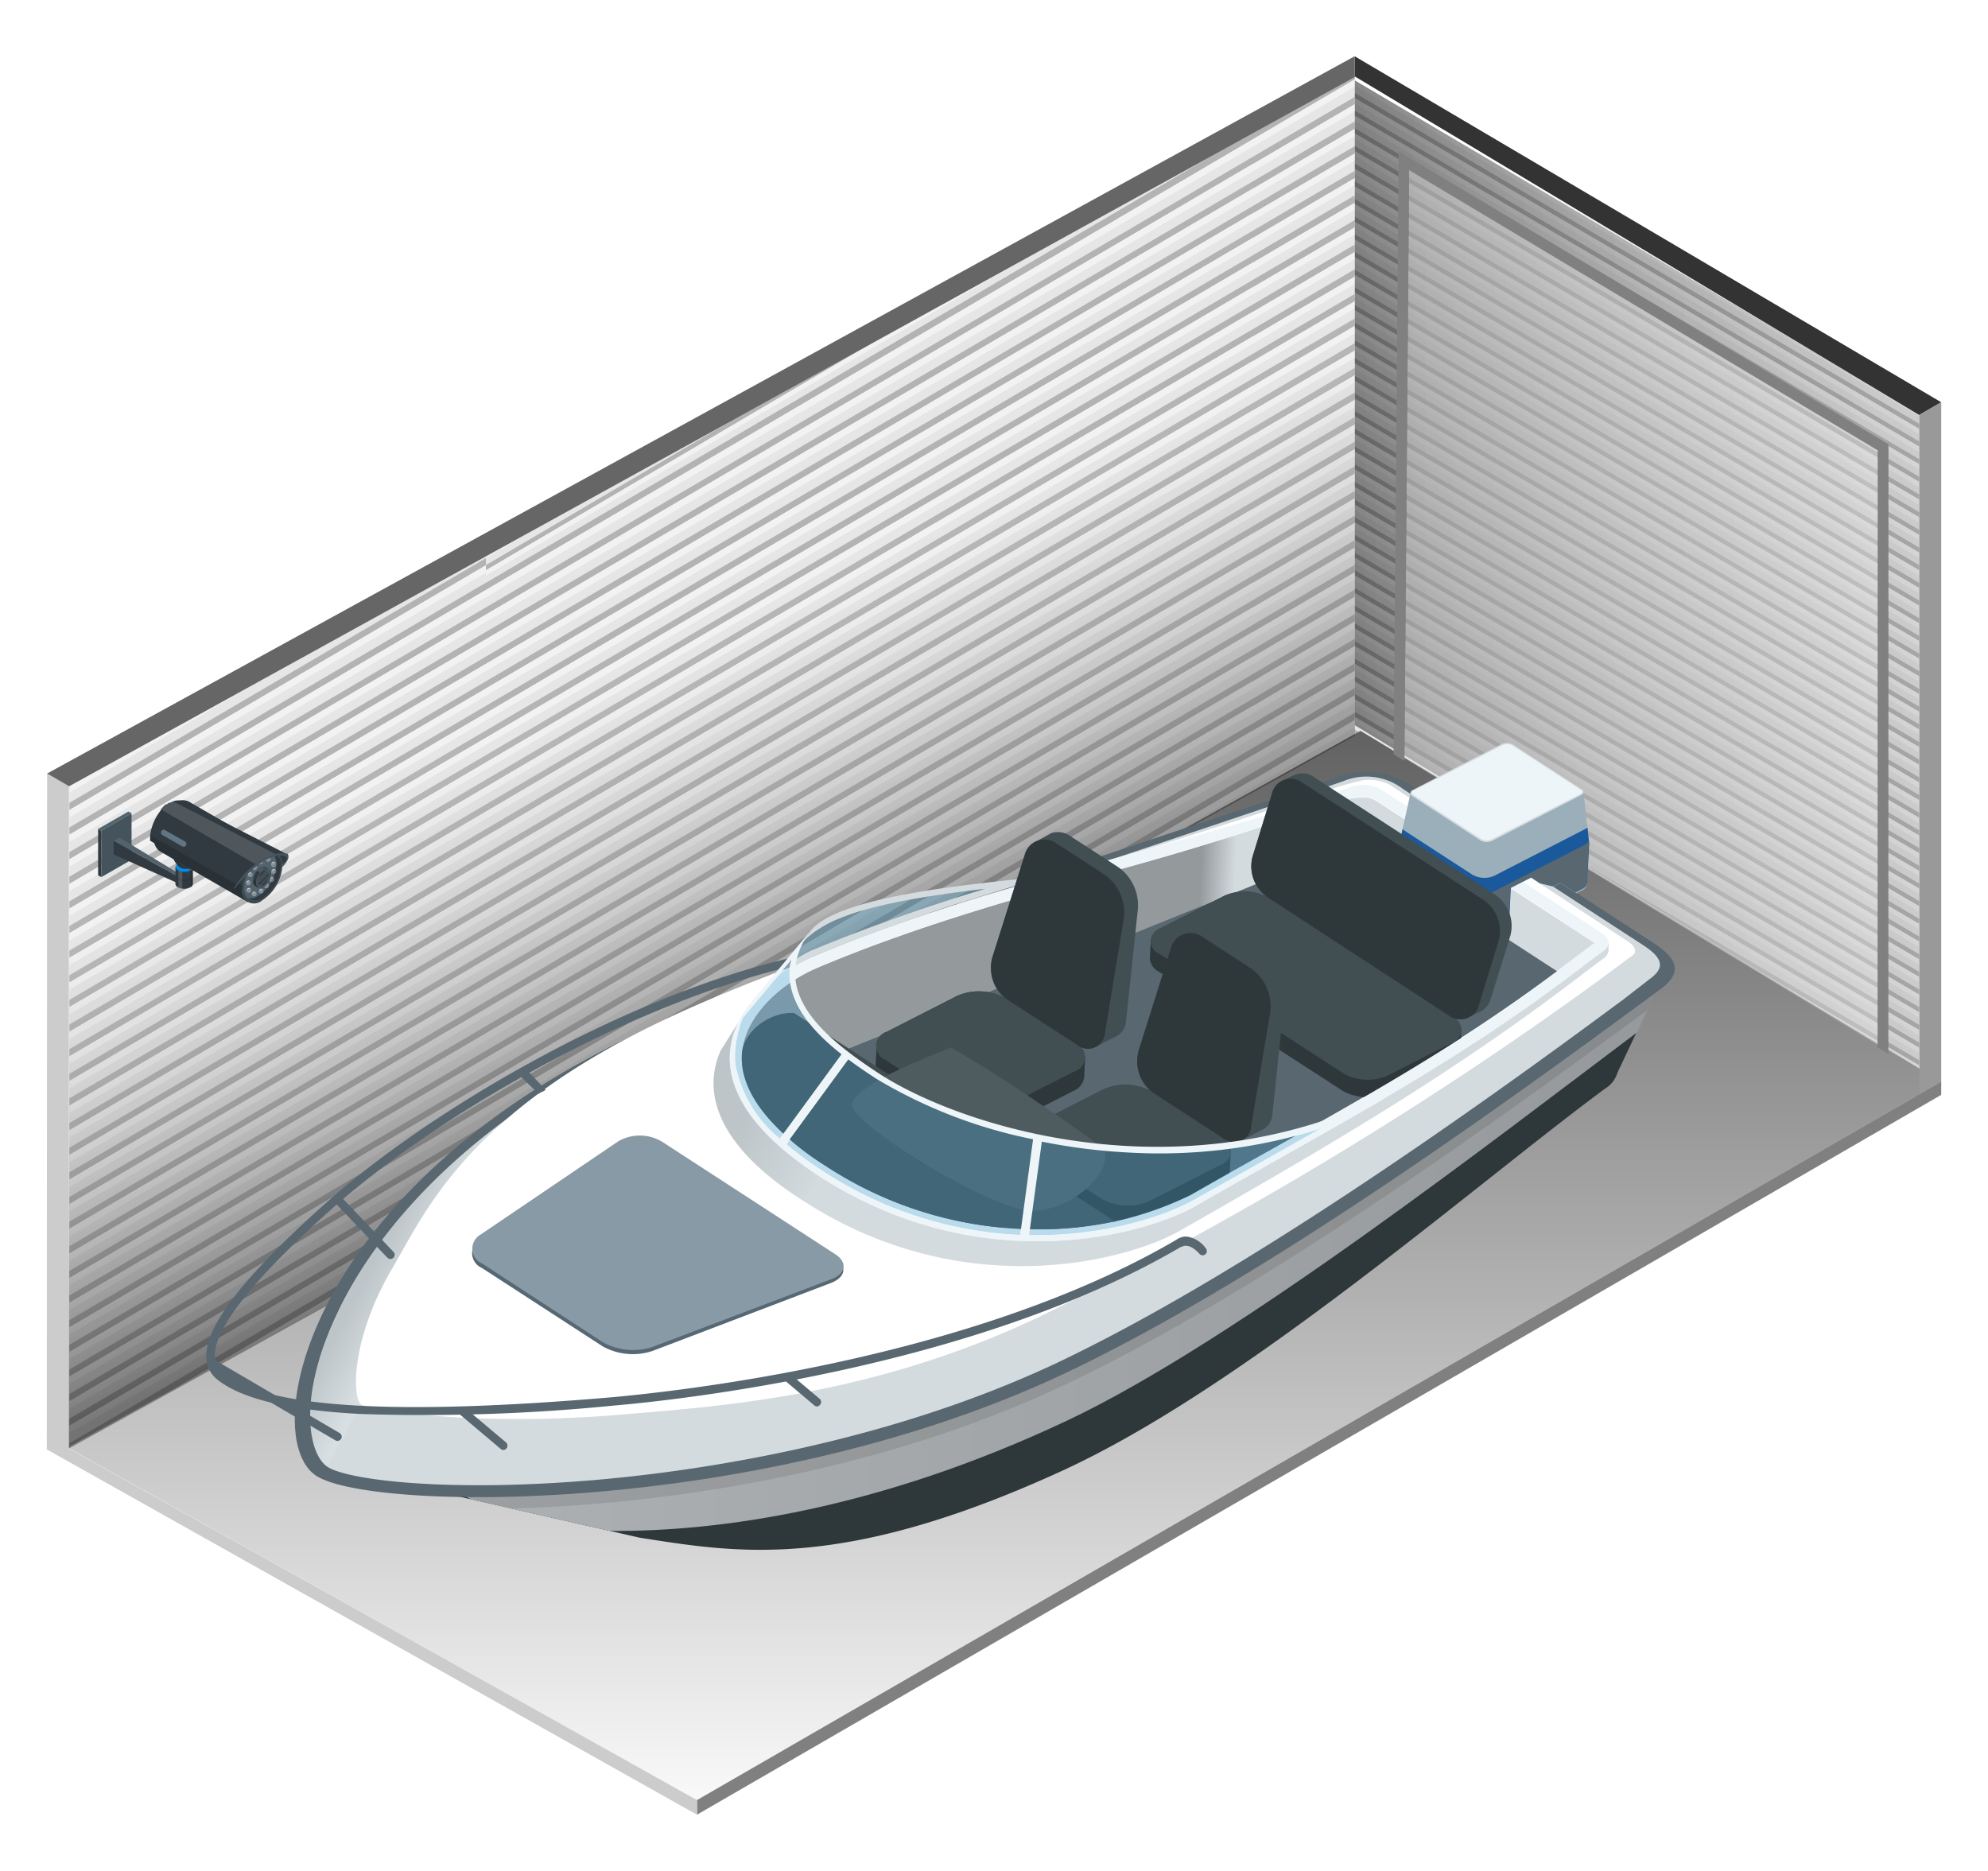 <svg xmlns="http://www.w3.org/2000/svg" xmlns:xlink="http://www.w3.org/1999/xlink" width="170" height="160" viewBox="0 0 170 160"><defs><style>.cls-1{fill:none;}.cls-2{isolation:isolate;}.cls-3{clip-path:url(#clip-path);}.cls-17,.cls-4{fill:#e6e6e6;}.cls-5{fill:#f2f2f2;}.cls-6{fill:#b3b3b3;}.cls-7{fill:#ccc;}.cls-8{clip-path:url(#clip-path-2);}.cls-9{clip-path:url(#clip-path-3);}.cls-10,.cls-12{opacity:0.5;}.cls-10{fill:url(#linear-gradient);}.cls-11{fill:url(#White_Black);}.cls-12{fill:url(#linear-gradient-2);}.cls-13{fill:gray;}.cls-14{fill:#333;}.cls-15{fill:#666;}.cls-16{fill:#999;}.cls-17{opacity:0.4;}.cls-18{fill:#2e383b;}.cls-19{fill:url(#Íîâûé_îáðàçåö_ãðàäèåíòà_12);}.cls-20,.cls-24,.cls-37,.cls-49{opacity:0.1;}.cls-20,.cls-24,.cls-37{mix-blend-mode:multiply;}.cls-21{fill:#586770;}.cls-22{fill:#d4dbdf;}.cls-23,.cls-43,.cls-47,.cls-48{fill:#fff;}.cls-24{fill:url(#Íîâûé_îáðàçåö_ãðàäèåíòà_11);}.cls-25{fill:url(#linear-gradient-3);}.cls-26{fill:#eef5f9;}.cls-27{fill:#566873;}.cls-28{fill:#889aa5;}.cls-29{fill:#414e52;}.cls-30{fill:#32aabe;}.cls-31{fill:url(#linear-gradient-4);}.cls-32{fill:url(#linear-gradient-5);}.cls-33{fill:url(#linear-gradient-6);}.cls-34{fill:#3e9ecc;}.cls-34,.cls-47{opacity:0.3;}.cls-35{mix-blend-mode:screen;}.cls-36{fill:#4e5b5f;}.cls-37{fill:url(#Íîâûé_îáðàçåö_ãðàäèåíòà_10);}.cls-38{fill:#303a40;}.cls-39{fill:#53636e;}.cls-40{fill:#45535c;}.cls-41{fill:#0079c8;}.cls-42,.cls-43{opacity:0.15;}.cls-44{fill:#008ce8;}.cls-45{fill:#009aff;}.cls-46{fill:#3d4a52;}.cls-48{opacity:0.7;}.cls-50{fill:#627582;}</style><clipPath id="clip-path"><polygon class="cls-1" points="-29.61 89.24 -29.61 30.7 -77.87 1.62 -77.87 58.77 -29.61 89.24"/></clipPath><clipPath id="clip-path-2"><polygon class="cls-1" points="5.93 123.7 5.93 67.23 115.86 6.54 115.86 63.23 5.93 123.7"/></clipPath><clipPath id="clip-path-3"><polygon class="cls-1" points="164.12 94.04 164.12 35.51 115.86 6.43 115.86 63.57 164.12 94.04"/></clipPath><linearGradient id="linear-gradient" x1="218.5" y1="49.12" x2="109.94" y2="49.12" gradientUnits="userSpaceOnUse"><stop offset="0" stop-color="#fff" stop-opacity="0"/><stop offset="1"/></linearGradient><linearGradient id="White_Black" x1="117.66" y1="158.36" x2="117.66" y2="4.1" gradientTransform="matrix(1.01, 0, 0, 1, -32.44, -0.76)" gradientUnits="userSpaceOnUse"><stop offset="0" stop-color="#fff"/><stop offset="1"/></linearGradient><linearGradient id="linear-gradient-2" x1="55.48" y1="53.55" x2="73.03" y2="91.52" gradientUnits="userSpaceOnUse"><stop offset="0" stop-color="#fff" stop-opacity="0"/><stop offset="0.03" stop-color="#f9f9f9" stop-opacity="0.03"/><stop offset="0.2" stop-color="#b1b1b1" stop-opacity="0.31"/><stop offset="1"/></linearGradient><linearGradient id="Íîâûé_îáðàçåö_ãðàäèåíòà_12" x1="32.53" y1="106.86" x2="142.54" y2="106.86" gradientUnits="userSpaceOnUse"><stop offset="0" stop-color="#afb2b4"/><stop offset="1" stop-color="#96999b"/></linearGradient><linearGradient id="Íîâûé_îáðàçåö_ãðàäèåíòà_11" x1="9915.03" y1="363.29" x2="9918.87" y2="361.5" gradientTransform="matrix(-1, -0.05, -0.05, 1, 9956.18, 266.43)" xlink:href="#White_Black"/><linearGradient id="linear-gradient-3" x1="9835.51" y1="335.84" x2="9838.44" y2="335.84" gradientTransform="matrix(-1, -0.05, -0.05, 1, 9956.18, 266.43)" gradientUnits="userSpaceOnUse"><stop offset="0" stop-color="#d4dbdf"/><stop offset="1" stop-color="#94999c"/></linearGradient><linearGradient id="linear-gradient-4" x1="9825.64" y1="321.57" x2="9827.06" y2="321.57" gradientTransform="matrix(-1, -0.05, -0.05, 1, 9956.18, 266.43)" gradientUnits="userSpaceOnUse"><stop offset="0" stop-color="#9bafba"/><stop offset="1" stop-color="#d4dbdf"/></linearGradient><linearGradient id="linear-gradient-5" x1="9825.7" y1="323.21" x2="9827.16" y2="323.21" gradientTransform="matrix(-1, -0.05, -0.05, 1, 9956.18, 266.43)" gradientUnits="userSpaceOnUse"><stop offset="0" stop-color="#1a599c"/><stop offset="1" stop-color="#508ecf"/></linearGradient><linearGradient id="linear-gradient-6" x1="9825.69" y1="323.77" x2="9827.16" y2="323.77" gradientTransform="matrix(-1, -0.05, -0.05, 1, 9956.18, 266.43)" gradientUnits="userSpaceOnUse"><stop offset="0" stop-color="#586770"/><stop offset="1" stop-color="#889aa5"/></linearGradient><linearGradient id="Íîâûé_îáðàçåö_ãðàäèåíòà_10" x1="9880.57" y1="349.18" x2="9888.36" y2="344.89" gradientTransform="matrix(-1, -0.05, -0.05, 1, 9956.18, 266.43)" gradientUnits="userSpaceOnUse"><stop offset="0" stop-color="#e5e5e5"/><stop offset="1"/></linearGradient></defs><g class="cls-2"><g id="Layer_1" data-name="Layer 1"><g class="cls-3"><polygon class="cls-4" points="13.1 55.41 -77.88 2.08 -77.88 3.34 13.1 56.67 13.1 55.41"/><polygon class="cls-5" points="13.1 55.41 -77.88 2.08 -77.88 2.52 13.1 55.85 13.1 55.41"/><polygon class="cls-6" points="13.1 56.47 -77.88 3.14 -77.88 3.58 13.1 56.91 13.1 56.47"/><polygon class="cls-4" points="13.1 56.92 -77.88 3.59 -77.88 4.85 13.1 58.18 13.1 56.92"/><polygon class="cls-5" points="13.1 56.92 -77.88 3.59 -77.88 4.03 13.1 57.36 13.1 56.92"/><polygon class="cls-6" points="13.1 57.98 -77.88 4.65 -77.88 5.09 13.1 58.42 13.1 57.98"/><polygon class="cls-4" points="13.1 58.43 -77.88 5.11 -77.88 6.37 13.1 59.69 13.1 58.43"/><polygon class="cls-5" points="13.1 58.43 -77.88 5.1 -77.88 5.54 13.1 58.87 13.1 58.43"/><polygon class="cls-6" points="13.1 59.49 -77.88 6.16 -77.88 6.6 13.1 59.93 13.1 59.49"/><polygon class="cls-4" points="13.1 59.95 -77.88 6.62 -77.88 7.88 13.1 61.21 13.1 59.95"/><polygon class="cls-5" points="13.1 59.94 -77.88 6.61 -77.88 7.05 13.1 60.38 13.1 59.94"/><polygon class="cls-6" points="13.1 61 -77.88 7.67 -77.88 8.12 13.1 61.44 13.1 61"/><polygon class="cls-4" points="13.1 61.46 -77.88 8.13 -77.88 9.39 13.1 62.72 13.1 61.46"/><polygon class="cls-5" points="13.1 61.45 -77.88 8.13 -77.88 8.57 13.1 61.9 13.1 61.45"/><polygon class="cls-6" points="13.1 62.52 -77.88 9.19 -77.88 9.63 13.1 62.96 13.1 62.52"/><polygon class="cls-4" points="13.1 62.97 -77.88 9.64 -77.88 10.9 13.1 64.23 13.1 62.97"/><polygon class="cls-5" points="13.1 62.97 -77.88 9.64 -77.88 10.08 13.1 63.41 13.1 62.97"/><polygon class="cls-6" points="13.1 64.03 -77.88 10.7 -77.88 11.14 13.1 64.47 13.1 64.03"/><polygon class="cls-4" points="13.1 64.48 -77.88 11.15 -77.88 12.41 13.1 65.74 13.1 64.48"/><polygon class="cls-5" points="13.1 64.48 -77.88 11.15 -77.88 11.59 13.1 64.92 13.1 64.48"/><polygon class="cls-6" points="13.1 65.54 -77.88 12.21 -77.88 12.65 13.1 65.98 13.1 65.54"/><polygon class="cls-4" points="13.1 66 -77.88 12.67 -77.88 13.93 13.1 67.25 13.1 66"/><polygon class="cls-5" points="13.1 65.99 -77.88 12.66 -77.88 13.1 13.1 66.43 13.1 65.99"/><polygon class="cls-6" points="13.1 67.05 -77.88 13.72 -77.88 14.16 13.1 67.49 13.1 67.05"/><polygon class="cls-4" points="13.1 67.51 -77.88 14.18 -77.88 15.44 13.1 68.77 13.1 67.51"/><polygon class="cls-5" points="13.1 67.5 -77.88 14.17 -77.88 14.62 13.1 67.94 13.1 67.5"/><polygon class="cls-6" points="13.1 68.56 -77.88 15.23 -77.88 15.68 13.1 69 13.1 68.56"/><polygon class="cls-4" points="13.1 69.02 -77.88 15.69 -77.88 16.95 13.1 70.28 13.1 69.02"/><polygon class="cls-5" points="13.1 69.02 -77.88 15.69 -77.88 16.13 13.1 69.46 13.1 69.02"/><polygon class="cls-6" points="13.1 70.08 -77.88 16.75 -77.88 17.19 13.1 70.52 13.1 70.08"/><polygon class="cls-4" points="13.1 70.53 -77.88 17.2 -77.88 18.46 13.1 71.79 13.1 70.53"/><polygon class="cls-5" points="13.1 70.53 -77.88 17.2 -77.88 17.64 13.1 70.97 13.1 70.53"/><polygon class="cls-6" points="13.1 71.59 -77.88 18.26 -77.88 18.7 13.1 72.03 13.1 71.59"/><polygon class="cls-4" points="13.1 72.04 -77.88 18.71 -77.88 19.97 13.1 73.3 13.1 72.04"/><polygon class="cls-5" points="13.1 72.04 -77.88 18.71 -77.88 19.15 13.1 72.48 13.1 72.04"/><polygon class="cls-6" points="13.1 73.1 -77.88 19.77 -77.88 20.21 13.1 73.54 13.1 73.1"/><polygon class="cls-4" points="13.1 73.56 -77.88 20.23 -77.88 21.49 13.1 74.81 13.1 73.56"/><polygon class="cls-5" points="13.1 73.55 -77.88 20.22 -77.88 20.66 13.1 73.99 13.1 73.55"/><polygon class="cls-6" points="13.1 74.61 -77.88 21.28 -77.88 21.72 13.1 75.05 13.1 74.61"/><polygon class="cls-4" points="13.1 75.07 -77.88 21.74 -77.88 23 13.1 76.33 13.1 75.07"/><polygon class="cls-5" points="13.1 75.06 -77.88 21.73 -77.88 22.18 13.1 75.5 13.1 75.06"/><polygon class="cls-6" points="13.1 76.12 -77.88 22.8 -77.88 23.24 13.1 76.56 13.1 76.12"/><polygon class="cls-4" points="13.1 76.58 -77.88 23.25 -77.88 24.51 13.1 77.84 13.1 76.58"/><polygon class="cls-5" points="13.1 76.58 -77.88 23.25 -77.88 23.69 13.1 77.02 13.1 76.58"/><polygon class="cls-6" points="13.1 77.64 -77.88 24.31 -77.88 24.75 13.1 78.08 13.1 77.64"/><polygon class="cls-4" points="13.1 78.09 -77.88 24.76 -77.88 26.02 13.1 79.35 13.1 78.09"/><polygon class="cls-5" points="13.1 78.09 -77.88 24.76 -77.88 25.2 13.1 78.53 13.1 78.09"/><polygon class="cls-6" points="13.1 79.15 -77.88 25.82 -77.88 26.26 13.1 79.59 13.1 79.15"/><polygon class="cls-4" points="13.1 79.6 -77.88 26.27 -77.88 27.54 13.1 80.86 13.1 79.6"/><polygon class="cls-5" points="13.1 79.6 -77.88 26.27 -77.88 26.71 13.1 80.04 13.1 79.6"/><polygon class="cls-6" points="13.1 80.66 -77.88 27.33 -77.88 27.77 13.1 81.1 13.1 80.66"/><polygon class="cls-4" points="13.1 81.12 -77.88 27.79 -77.88 29.05 13.1 82.38 13.1 81.12"/><polygon class="cls-5" points="13.1 81.11 -77.88 27.78 -77.88 28.22 13.1 81.55 13.1 81.11"/><polygon class="cls-6" points="13.1 82.17 -77.88 28.84 -77.88 29.29 13.1 82.61 13.1 82.17"/><polygon class="cls-4" points="13.1 82.63 -77.88 29.3 -77.88 30.56 13.1 83.89 13.1 82.63"/><polygon class="cls-5" points="13.1 82.62 -77.88 29.3 -77.88 29.74 13.1 83.06 13.1 82.62"/><polygon class="cls-6" points="13.1 83.68 -77.88 30.36 -77.88 30.8 13.1 84.13 13.1 83.68"/><polygon class="cls-4" points="13.1 84.14 -77.88 30.81 -77.88 32.07 13.1 85.4 13.1 84.14"/><polygon class="cls-5" points="13.1 84.14 -77.88 30.81 -77.88 31.25 13.1 84.58 13.1 84.14"/><polygon class="cls-6" points="13.1 85.2 -77.88 31.87 -77.88 32.31 13.1 85.64 13.1 85.2"/><polygon class="cls-4" points="13.1 85.65 -77.88 32.32 -77.88 33.58 13.1 86.91 13.1 85.65"/><polygon class="cls-5" points="13.1 85.65 -77.88 32.32 -77.88 32.76 13.1 86.09 13.1 85.65"/><polygon class="cls-6" points="13.1 86.71 -77.88 33.38 -77.88 33.82 13.1 87.15 13.1 86.71"/><polygon class="cls-4" points="13.1 87.16 -77.88 33.84 -77.88 35.09 13.1 88.42 13.1 87.16"/><polygon class="cls-5" points="13.1 87.16 -77.88 33.83 -77.88 34.27 13.1 87.6 13.1 87.16"/><polygon class="cls-6" points="13.1 88.22 -77.88 34.89 -77.88 35.33 13.1 88.66 13.1 88.22"/><polygon class="cls-4" points="13.1 88.68 -77.88 35.35 -77.88 36.61 13.1 89.94 13.1 88.68"/><polygon class="cls-5" points="13.1 88.67 -77.88 35.34 -77.88 35.78 13.1 89.11 13.1 88.67"/><polygon class="cls-6" points="13.1 89.73 -77.88 36.4 -77.88 36.84 13.1 90.17 13.1 89.73"/><polygon class="cls-4" points="13.1 90.19 -77.88 36.86 -77.88 38.12 13.1 91.45 13.1 90.19"/><polygon class="cls-5" points="13.1 90.18 -77.88 36.85 -77.88 37.3 13.1 90.63 13.1 90.18"/><polygon class="cls-6" points="13.1 91.25 -77.88 37.92 -77.88 38.36 13.1 91.69 13.1 91.25"/><polygon class="cls-4" points="13.1 91.7 -77.88 38.37 -77.88 39.63 13.1 92.96 13.1 91.7"/><polygon class="cls-5" points="13.1 91.7 -77.88 38.37 -77.88 38.81 13.1 92.14 13.1 91.7"/><polygon class="cls-6" points="13.1 92.76 -77.88 39.43 -77.88 39.87 13.1 93.2 13.1 92.76"/><polygon class="cls-4" points="13.1 93.21 -77.88 39.88 -77.88 41.14 13.1 94.47 13.1 93.21"/><polygon class="cls-5" points="13.1 93.21 -77.88 39.88 -77.88 40.32 13.1 93.65 13.1 93.21"/><polygon class="cls-6" points="13.1 94.27 -77.88 40.94 -77.88 41.38 13.1 94.71 13.1 94.27"/><polygon class="cls-4" points="13.1 94.72 -77.88 41.4 -77.88 42.66 13.1 95.98 13.1 94.72"/><polygon class="cls-5" points="13.1 94.72 -77.88 41.39 -77.88 41.83 13.1 95.16 13.1 94.72"/><polygon class="cls-6" points="13.1 95.78 -77.88 42.45 -77.88 42.89 13.1 96.22 13.1 95.78"/><polygon class="cls-4" points="13.1 96.24 -77.88 42.91 -77.88 44.17 13.1 97.5 13.1 96.24"/><polygon class="cls-5" points="13.1 96.23 -77.88 42.9 -77.88 43.34 13.1 96.67 13.1 96.23"/><polygon class="cls-6" points="13.1 97.29 -77.88 43.96 -77.88 44.41 13.1 97.73 13.1 97.29"/><polygon class="cls-4" points="13.1 97.75 -77.88 44.42 -77.88 45.68 13.1 99.01 13.1 97.75"/><polygon class="cls-5" points="13.1 97.74 -77.88 44.42 -77.88 44.86 13.1 98.19 13.1 97.74"/><polygon class="cls-6" points="13.1 98.81 -77.88 45.48 -77.88 45.92 13.1 99.25 13.1 98.81"/><polygon class="cls-4" points="13.1 99.26 -77.88 45.93 -77.88 47.19 13.1 100.52 13.1 99.26"/><polygon class="cls-5" points="13.1 99.26 -77.88 45.93 -77.88 46.37 13.1 99.7 13.1 99.26"/><polygon class="cls-6" points="13.1 100.32 -77.88 46.99 -77.88 47.43 13.1 100.76 13.1 100.32"/><polygon class="cls-4" points="13.1 100.77 -77.88 47.44 -77.88 48.7 13.1 102.03 13.1 100.77"/><polygon class="cls-5" points="13.1 100.77 -77.88 47.44 -77.88 47.88 13.1 101.21 13.1 100.77"/><polygon class="cls-6" points="13.1 101.83 -77.88 48.5 -77.88 48.94 13.1 102.27 13.1 101.83"/><polygon class="cls-4" points="13.1 102.28 -77.88 48.96 -77.88 50.22 13.1 103.55 13.1 102.28"/><polygon class="cls-5" points="13.1 102.28 -77.88 48.95 -77.88 49.39 13.1 102.72 13.1 102.28"/><polygon class="cls-6" points="13.1 103.34 -77.88 50.01 -77.88 50.45 13.1 103.78 13.1 103.34"/><polygon class="cls-4" points="13.1 103.8 -77.88 50.47 -77.88 51.73 13.1 105.06 13.1 103.8"/><polygon class="cls-5" points="13.1 103.79 -77.88 50.46 -77.88 50.91 13.1 104.23 13.1 103.79"/><polygon class="cls-6" points="13.1 104.85 -77.88 51.52 -77.88 51.97 13.1 105.29 13.1 104.85"/><polygon class="cls-4" points="13.1 105.31 -77.88 51.98 -77.88 53.24 13.1 106.57 13.1 105.31"/><polygon class="cls-5" points="13.1 105.31 -77.88 51.98 -77.88 52.42 13.1 105.75 13.1 105.31"/><polygon class="cls-6" points="13.1 106.36 -77.88 53.04 -77.88 53.48 13.1 106.81 13.1 106.36"/><polygon class="cls-4" points="13.1 106.82 -77.88 53.49 -77.88 54.75 13.1 108.08 13.1 106.82"/><polygon class="cls-5" points="13.1 106.82 -77.88 53.49 -77.88 53.93 13.1 107.26 13.1 106.82"/><polygon class="cls-6" points="13.1 107.88 -77.88 54.55 -77.88 54.99 13.1 108.32 13.1 107.88"/><polygon class="cls-4" points="13.1 108.33 -77.88 55 -77.88 56.26 13.1 109.59 13.1 108.33"/><polygon class="cls-5" points="13.1 108.33 -77.88 55 -77.88 55.44 13.1 108.77 13.1 108.33"/><polygon class="cls-6" points="13.1 109.39 -77.88 56.06 -77.88 56.5 13.1 109.83 13.1 109.39"/><polygon class="cls-4" points="13.1 109.84 -77.88 56.52 -77.88 57.78 13.1 111.11 13.1 109.84"/><polygon class="cls-5" points="13.1 109.84 -77.88 56.51 -77.88 56.95 13.1 110.28 13.1 109.84"/><polygon class="cls-6" points="13.1 110.9 -77.88 57.57 -77.88 58.01 13.1 111.34 13.1 110.9"/><polygon class="cls-4" points="13.1 111.36 -77.88 58.03 -77.88 59.29 13.1 112.62 13.1 111.36"/><polygon class="cls-5" points="13.1 111.35 -77.88 58.02 -77.88 58.47 13.1 111.79 13.1 111.35"/><polygon class="cls-6" points="13.1 112.41 -77.88 59.09 -77.88 59.53 13.1 112.86 13.1 112.41"/><polygon class="cls-4" points="13.1 112.87 -77.88 59.54 -77.88 60.8 13.1 114.13 13.1 112.87"/><polygon class="cls-5" points="13.1 112.86 -77.88 59.54 -77.88 59.98 13.1 113.31 13.1 112.86"/><polygon class="cls-6" points="13.1 113.93 -77.88 60.6 -77.88 61.04 13.1 114.37 13.1 113.93"/><polygon class="cls-4" points="13.1 114.38 -77.88 61.05 -77.88 62.31 13.1 115.64 13.1 114.38"/><polygon class="cls-5" points="13.1 114.38 -77.88 61.05 -77.88 61.49 13.1 114.82 13.1 114.38"/><polygon class="cls-6" points="13.1 115.44 -77.88 62.11 -77.88 62.55 13.1 115.88 13.1 115.44"/><polygon class="cls-4" points="13.1 115.89 -77.88 62.56 -77.88 63.83 13.1 117.15 13.1 115.89"/><polygon class="cls-5" points="13.1 115.89 -77.88 62.56 -77.88 63 13.1 116.33 13.1 115.89"/><polygon class="cls-6" points="13.1 116.95 -77.88 63.62 -77.88 64.06 13.1 117.39 13.1 116.95"/><polygon class="cls-4" points="13.1 117.41 -77.88 64.08 -77.88 65.34 13.1 118.67 13.1 117.41"/><polygon class="cls-5" points="13.1 117.4 -77.88 64.07 -77.88 64.51 13.1 117.84 13.1 117.4"/><polygon class="cls-6" points="13.1 118.46 -77.88 65.13 -77.88 65.57 13.1 118.9 13.1 118.46"/><polygon class="cls-4" points="13.1 118.92 -77.88 65.59 -77.88 66.85 13.1 120.18 13.1 118.92"/><polygon class="cls-5" points="13.1 118.91 -77.88 65.58 -77.88 66.03 13.1 119.36 13.1 118.91"/><polygon class="cls-6" points="13.1 119.97 -77.88 66.64 -77.88 67.09 13.1 120.42 13.1 119.97"/><polygon class="cls-4" points="13.1 120.43 -77.88 67.1 -77.88 68.36 13.1 121.69 13.1 120.43"/><polygon class="cls-5" points="13.1 120.43 -77.88 67.1 -77.88 67.54 13.1 120.87 13.1 120.43"/><polygon class="cls-6" points="13.1 121.49 -77.88 68.16 -77.88 68.6 13.1 121.93 13.1 121.49"/><polygon class="cls-4" points="13.1 121.94 -77.88 68.61 -77.88 69.87 13.1 123.2 13.1 121.94"/><polygon class="cls-5" points="13.1 121.94 -77.88 68.61 -77.88 69.05 13.1 122.38 13.1 121.94"/><polygon class="cls-6" points="13.1 123 -77.88 69.67 -77.88 70.11 13.1 123.44 13.1 123"/><polygon class="cls-4" points="13.1 123.45 -77.88 70.13 -77.88 71.39 13.1 124.71 13.1 123.45"/><polygon class="cls-5" points="13.1 123.45 -77.88 70.12 -77.88 70.56 13.1 123.89 13.1 123.45"/><polygon class="cls-6" points="13.1 124.51 -77.88 71.18 -77.88 71.62 13.1 124.95 13.1 124.51"/><polygon class="cls-4" points="13.1 124.97 -77.88 71.64 -77.88 72.9 13.1 126.23 13.1 124.97"/><polygon class="cls-5" points="13.1 124.96 -77.88 71.63 -77.88 72.07 13.1 125.4 13.1 124.96"/><polygon class="cls-6" points="13.1 126.02 -77.88 72.69 -77.88 73.14 13.1 126.46 13.1 126.02"/><polygon class="cls-4" points="13.1 126.48 -77.88 73.15 -77.88 74.41 13.1 127.74 13.1 126.48"/><polygon class="cls-5" points="13.1 126.47 -77.88 73.14 -77.88 73.59 13.1 126.92 13.1 126.47"/><polygon class="cls-6" points="13.1 127.53 -77.88 74.21 -77.88 74.65 13.1 127.98 13.1 127.53"/><polygon class="cls-4" points="13.1 127.99 -77.88 74.66 -77.88 75.92 13.1 129.25 13.1 127.99"/><polygon class="cls-5" points="13.1 127.99 -77.88 74.66 -77.88 75.1 13.1 128.43 13.1 127.99"/><polygon class="cls-6" points="13.1 129.05 -77.88 75.72 -77.88 76.16 13.1 129.49 13.1 129.05"/><polygon class="cls-4" points="13.1 129.5 -77.88 76.17 -77.88 77.43 13.1 130.76 13.1 129.5"/><polygon class="cls-5" points="13.1 129.5 -77.88 76.17 -77.88 76.61 13.1 129.94 13.1 129.5"/><polygon class="cls-6" points="13.1 130.56 -77.88 77.23 -77.88 77.67 13.1 131 13.1 130.56"/><polygon class="cls-4" points="13.1 131.01 -77.88 77.69 -77.88 78.95 13.1 132.27 13.1 131.01"/><polygon class="cls-5" points="13.1 131.01 -77.88 77.68 -77.88 78.12 13.1 131.45 13.1 131.01"/><polygon class="cls-6" points="13.1 132.07 -77.88 78.74 -77.88 79.18 13.1 132.51 13.1 132.07"/><polygon class="cls-4" points="13.1 132.53 -77.88 79.2 -77.88 80.46 13.1 133.79 13.1 132.53"/><polygon class="cls-5" points="13.1 132.52 -77.88 79.19 -77.88 79.64 13.1 132.96 13.1 132.52"/><polygon class="cls-6" points="13.1 133.58 -77.88 80.25 -77.88 80.69 13.1 134.02 13.1 133.58"/><polygon class="cls-4" points="13.1 134.04 -77.88 80.71 -77.88 81.97 13.1 135.3 13.1 134.04"/><polygon class="cls-5" points="13.1 134.03 -77.88 80.71 -77.88 81.15 13.1 134.47 13.1 134.03"/><polygon class="cls-6" points="13.1 135.09 -77.88 81.77 -77.88 82.21 13.1 135.54 13.1 135.09"/></g><polygon class="cls-7" points="4 122.85 5.87 123.88 5.9 67.22 4.03 66.14 4 122.85"/><polygon class="cls-6" points="107.1 68.62 107.16 12.13 115.86 6.88 115.86 63.58 107.1 68.62"/><g class="cls-8"><polygon class="cls-4" points="5.78 63.06 115.86 -1.62 115.86 0.13 5.78 64.81 5.78 63.06"/><polygon class="cls-5" points="5.78 63.05 115.86 -1.63 115.86 -1.01 5.78 63.67 5.78 63.05"/><polygon class="cls-6" points="5.78 64.53 115.86 -0.15 115.86 0.46 5.78 65.15 5.78 64.53"/><polygon class="cls-4" points="5.78 65.17 115.86 0.48 115.86 2.24 5.78 66.92 5.78 65.17"/><polygon class="cls-5" points="5.78 65.16 115.86 0.48 115.86 1.09 5.78 65.78 5.78 65.16"/><polygon class="cls-6" points="5.78 66.64 115.86 1.96 115.86 2.57 5.78 67.25 5.78 66.64"/><polygon class="cls-4" points="5.78 67.27 115.86 2.59 115.86 4.35 5.78 69.03 5.78 67.27"/><polygon class="cls-5" points="5.78 67.27 115.86 2.58 115.86 3.2 5.78 67.88 5.78 67.27"/><polygon class="cls-6" points="5.78 68.75 115.86 4.06 115.86 4.68 5.78 69.36 5.78 68.75"/><polygon class="cls-4" points="5.78 69.38 115.86 4.7 115.86 6.45 5.78 71.14 5.78 69.38"/><polygon class="cls-5" points="5.78 69.37 115.86 4.69 115.86 5.31 5.78 69.99 5.78 69.37"/><polygon class="cls-6" points="5.78 70.85 115.86 6.17 115.86 6.78 5.78 71.47 5.78 70.85"/><polygon class="cls-4" points="5.78 71.49 115.86 6.8 115.86 8.56 5.78 73.24 5.78 71.49"/><polygon class="cls-5" points="5.78 71.48 115.86 6.8 115.86 7.41 5.78 72.09 5.78 71.48"/><polygon class="cls-6" points="5.78 72.96 115.86 8.28 115.86 8.89 5.78 73.57 5.78 72.96"/><polygon class="cls-4" points="5.78 73.59 115.86 8.91 115.86 10.67 5.78 75.35 5.78 73.59"/><polygon class="cls-5" points="5.78 73.59 115.86 8.9 115.86 9.52 5.78 74.2 5.78 73.59"/><polygon class="cls-6" points="5.78 75.06 115.86 10.38 115.86 11 5.78 75.68 5.78 75.06"/><polygon class="cls-4" points="5.78 75.7 115.86 11.02 115.86 12.77 5.78 77.45 5.78 75.7"/><polygon class="cls-5" points="5.78 75.69 115.86 11.01 115.86 11.63 5.78 76.31 5.78 75.69"/><polygon class="cls-6" points="5.78 77.17 115.86 12.49 115.86 13.1 5.78 77.79 5.78 77.17"/><polygon class="cls-4" points="5.78 77.81 115.86 13.12 115.86 14.88 5.78 79.56 5.78 77.81"/><polygon class="cls-5" points="5.78 77.8 115.86 13.12 115.86 13.73 5.78 78.42 5.78 77.8"/><polygon class="cls-6" points="5.78 79.28 115.86 14.6 115.86 15.21 5.78 79.89 5.78 79.28"/><polygon class="cls-4" points="5.78 79.91 115.86 15.23 115.86 16.98 5.78 81.67 5.78 79.91"/><polygon class="cls-5" points="5.78 79.91 115.86 15.22 115.86 15.84 5.78 80.52 5.78 79.91"/><polygon class="cls-6" points="5.78 81.38 115.86 16.7 115.86 17.32 5.78 82 5.78 81.38"/><polygon class="cls-4" points="5.78 82.02 115.86 17.34 115.86 19.09 5.78 83.77 5.78 82.02"/><polygon class="cls-5" points="5.78 82.01 115.86 17.33 115.86 17.95 5.78 82.63 5.78 82.01"/><polygon class="cls-6" points="5.78 83.49 115.86 18.81 115.86 19.42 5.78 84.11 5.78 83.49"/><polygon class="cls-4" points="5.78 84.13 115.86 19.44 115.86 21.2 5.78 85.88 5.78 84.13"/><polygon class="cls-5" points="5.78 84.12 115.86 19.44 115.86 20.05 5.78 84.73 5.78 84.12"/><polygon class="cls-6" points="5.78 85.6 115.86 20.91 115.86 21.53 5.78 86.21 5.78 85.6"/><polygon class="cls-4" points="5.78 86.23 115.86 21.55 115.86 23.3 5.78 87.99 5.78 86.23"/><polygon class="cls-5" points="5.78 86.23 115.86 21.54 115.86 22.16 5.78 86.84 5.78 86.23"/><polygon class="cls-6" points="5.78 87.7 115.86 23.02 115.86 23.64 5.78 88.32 5.78 87.7"/><polygon class="cls-4" points="5.78 88.34 115.86 23.66 115.86 25.41 5.78 90.09 5.78 88.34"/><polygon class="cls-5" points="5.78 88.33 115.86 23.65 115.86 24.27 5.78 88.95 5.78 88.33"/><polygon class="cls-6" points="5.78 89.81 115.86 25.13 115.86 25.74 5.78 90.42 5.78 89.81"/><polygon class="cls-4" points="5.78 90.44 115.86 25.76 115.86 27.52 5.78 92.2 5.78 90.44"/><polygon class="cls-5" points="5.78 90.44 115.86 25.76 115.86 26.37 5.78 91.05 5.78 90.44"/><polygon class="cls-6" points="5.78 91.92 115.86 27.23 115.86 27.85 5.78 92.53 5.78 91.92"/><polygon class="cls-4" points="5.78 92.55 115.86 27.87 115.86 29.63 5.78 94.31 5.78 92.55"/><polygon class="cls-5" points="5.78 92.55 115.86 27.86 115.86 28.48 5.78 93.16 5.78 92.55"/><polygon class="cls-6" points="5.78 94.02 115.86 29.34 115.86 29.96 5.78 94.64 5.78 94.02"/><polygon class="cls-4" points="5.78 94.66 115.86 29.98 115.86 31.73 5.78 96.41 5.78 94.66"/><polygon class="cls-5" points="5.78 94.65 115.86 29.97 115.86 30.59 5.78 95.27 5.78 94.65"/><polygon class="cls-6" points="5.78 96.13 115.86 31.45 115.86 32.06 5.78 96.75 5.78 96.13"/><polygon class="cls-4" points="5.78 96.77 115.86 32.08 115.86 33.84 5.78 98.52 5.78 96.77"/><polygon class="cls-5" points="5.78 96.76 115.86 32.08 115.86 32.69 5.78 97.37 5.78 96.76"/><polygon class="cls-6" points="5.78 98.24 115.86 33.55 115.86 34.17 5.78 98.85 5.78 98.24"/><polygon class="cls-4" points="5.78 98.87 115.86 34.19 115.86 35.95 5.78 100.63 5.78 98.87"/><polygon class="cls-5" points="5.78 98.87 115.86 34.18 115.86 34.8 5.78 99.48 5.78 98.87"/><polygon class="cls-6" points="5.78 100.34 115.86 35.66 115.86 36.28 5.78 100.96 5.78 100.34"/><polygon class="cls-4" points="5.78 100.98 115.86 36.3 115.86 38.05 5.78 102.73 5.78 100.98"/><polygon class="cls-5" points="5.78 100.97 115.86 36.29 115.86 36.91 5.78 101.59 5.78 100.97"/><polygon class="cls-6" points="5.78 102.45 115.86 37.77 115.86 38.38 5.78 103.06 5.78 102.45"/><polygon class="cls-4" points="5.78 103.08 115.86 38.4 115.86 40.16 5.78 104.84 5.78 103.08"/><polygon class="cls-5" points="5.78 103.08 115.86 38.4 115.86 39.01 5.78 103.69 5.78 103.08"/><polygon class="cls-6" points="5.78 104.56 115.86 39.87 115.86 40.49 5.78 105.17 5.78 104.56"/><polygon class="cls-4" points="5.78 105.19 115.86 40.51 115.86 42.26 5.78 106.95 5.78 105.19"/><polygon class="cls-5" points="5.78 105.19 115.86 40.5 115.86 41.12 5.78 105.8 5.78 105.19"/><polygon class="cls-6" points="5.78 106.66 115.86 41.98 115.86 42.59 5.78 107.28 5.78 106.66"/><polygon class="cls-4" points="5.78 107.3 115.86 42.62 115.86 44.37 5.78 109.05 5.78 107.3"/><polygon class="cls-5" points="5.78 107.29 115.86 42.61 115.86 43.22 5.78 107.91 5.78 107.29"/><polygon class="cls-6" points="5.78 108.77 115.86 44.09 115.86 44.7 5.78 109.38 5.78 108.77"/><polygon class="cls-4" points="5.78 109.4 115.86 44.72 115.86 46.48 5.78 111.16 5.78 109.4"/><polygon class="cls-5" points="5.78 109.4 115.86 44.72 115.86 45.33 5.78 110.01 5.78 109.4"/><polygon class="cls-6" points="5.78 110.88 115.86 46.19 115.86 46.81 5.78 111.49 5.78 110.88"/><polygon class="cls-4" points="5.78 111.51 115.86 46.83 115.86 48.58 5.78 113.27 5.78 111.51"/><polygon class="cls-5" points="5.78 111.51 115.86 46.82 115.86 47.44 5.78 112.12 5.78 111.51"/><polygon class="cls-6" points="5.78 112.98 115.86 48.3 115.86 48.91 5.78 113.6 5.78 112.98"/><polygon class="cls-4" points="5.78 113.62 115.86 48.94 115.86 50.69 5.78 115.37 5.78 113.62"/><polygon class="cls-5" points="5.78 113.61 115.86 48.93 115.86 49.54 5.78 114.23 5.78 113.61"/><polygon class="cls-6" points="5.78 115.09 115.86 50.41 115.86 51.02 5.78 115.7 5.78 115.09"/><polygon class="cls-4" points="5.78 115.72 115.86 51.04 115.86 52.8 5.78 117.48 5.78 115.72"/><polygon class="cls-5" points="5.78 115.72 115.86 51.04 115.86 51.65 5.78 116.33 5.78 115.72"/><polygon class="cls-6" points="5.78 117.2 115.86 52.51 115.86 53.13 5.78 117.81 5.78 117.2"/><polygon class="cls-4" points="5.78 117.83 115.86 53.15 115.86 54.9 5.78 119.59 5.78 117.83"/><polygon class="cls-5" points="5.78 117.83 115.86 53.14 115.86 53.76 5.78 118.44 5.78 117.83"/><polygon class="cls-6" points="5.78 119.3 115.86 54.62 115.86 55.23 5.78 119.92 5.78 119.3"/><polygon class="cls-4" points="5.78 119.94 115.86 55.26 115.86 57.01 5.78 121.69 5.78 119.94"/><polygon class="cls-5" points="5.78 119.93 115.86 55.25 115.86 55.86 5.78 120.55 5.78 119.93"/><polygon class="cls-6" points="5.78 121.41 115.86 56.73 115.86 57.34 5.78 122.02 5.78 121.41"/><polygon class="cls-4" points="5.78 122.04 115.86 57.36 115.86 59.12 5.78 123.8 5.78 122.04"/><polygon class="cls-5" points="5.78 122.04 115.86 57.36 115.86 57.97 5.78 122.65 5.78 122.04"/><polygon class="cls-6" points="5.78 123.52 115.86 58.83 115.86 59.45 5.78 124.13 5.78 123.52"/><polygon class="cls-4" points="5.78 124.15 115.86 59.47 115.86 61.22 5.78 125.91 5.78 124.15"/><polygon class="cls-5" points="5.78 124.14 115.86 59.46 115.86 60.08 5.78 124.76 5.78 124.14"/><polygon class="cls-6" points="5.78 125.62 115.86 60.94 115.86 61.55 5.78 126.24 5.78 125.62"/><polygon class="cls-4" points="5.78 126.26 115.86 61.58 115.86 63.33 5.78 128.01 5.78 126.26"/><polygon class="cls-5" points="5.78 126.25 115.86 61.57 115.86 62.18 5.78 126.87 5.78 126.25"/><polygon class="cls-6" points="5.78 127.73 115.86 63.05 115.86 63.66 5.78 128.34 5.78 127.73"/><polygon class="cls-4" points="5.78 128.36 115.86 63.68 115.86 65.44 5.78 130.12 5.78 128.36"/><polygon class="cls-5" points="5.78 128.36 115.86 63.68 115.86 64.29 5.78 128.97 5.78 128.36"/><polygon class="cls-6" points="5.78 129.84 115.86 65.15 115.86 65.77 5.78 130.45 5.78 129.84"/><polygon class="cls-4" points="5.78 130.47 115.86 65.79 115.86 67.54 5.78 132.23 5.78 130.47"/><polygon class="cls-5" points="5.78 130.47 115.86 65.78 115.86 66.4 5.78 131.08 5.78 130.47"/><polygon class="cls-6" points="5.78 131.94 115.86 67.26 115.86 67.87 5.78 132.56 5.78 131.94"/><polygon class="cls-4" points="5.78 132.58 115.86 67.89 115.86 69.65 5.78 134.33 5.78 132.58"/><polygon class="cls-5" points="5.78 132.57 115.86 67.89 115.86 68.5 5.78 133.19 5.78 132.57"/><polygon class="cls-6" points="5.78 134.05 115.86 69.37 115.86 69.98 5.78 134.66 5.78 134.05"/><polygon class="cls-4" points="5.78 134.68 115.86 70 115.86 71.76 5.78 136.44 5.78 134.68"/><polygon class="cls-5" points="5.78 134.68 115.86 70 115.86 70.61 5.78 135.29 5.78 134.68"/><polygon class="cls-6" points="5.78 136.16 115.86 71.47 115.86 72.09 5.78 136.77 5.78 136.16"/><polygon class="cls-4" points="5.78 136.79 115.86 72.11 115.86 73.86 5.78 138.54 5.78 136.79"/><polygon class="cls-5" points="5.78 136.78 115.86 72.1 115.86 72.72 5.78 137.4 5.78 136.78"/><polygon class="cls-6" points="5.78 138.26 115.86 73.58 115.86 74.19 5.78 138.88 5.78 138.26"/><polygon class="cls-4" points="5.78 138.9 115.86 74.21 115.86 75.97 5.78 140.65 5.78 138.9"/><polygon class="cls-5" points="5.78 138.89 115.86 74.21 115.86 74.82 5.78 139.51 5.78 138.89"/><polygon class="cls-6" points="5.78 140.37 115.86 75.69 115.86 76.3 5.78 140.98 5.78 140.37"/><polygon class="cls-4" points="5.78 141 115.86 76.32 115.86 78.08 5.78 142.76 5.78 141"/><polygon class="cls-5" points="5.78 141 115.86 76.31 115.86 76.93 5.78 141.61 5.78 141"/><polygon class="cls-6" points="5.78 142.47 115.86 77.79 115.86 78.41 5.78 143.09 5.78 142.47"/><polygon class="cls-4" points="5.78 143.11 115.86 78.43 115.86 80.18 5.78 144.87 5.78 143.11"/><polygon class="cls-5" points="5.78 143.1 115.86 78.42 115.86 79.04 5.78 143.72 5.78 143.1"/><polygon class="cls-6" points="5.78 144.58 115.86 79.9 115.86 80.51 5.78 145.2 5.78 144.58"/><polygon class="cls-4" points="5.78 145.22 115.86 80.53 115.86 82.29 5.78 146.97 5.78 145.22"/><polygon class="cls-5" points="5.78 145.21 115.86 80.53 115.86 81.14 5.78 145.82 5.78 145.21"/><polygon class="cls-6" points="5.78 146.69 115.86 82.01 115.86 82.62 5.78 147.3 5.78 146.69"/><polygon class="cls-4" points="5.78 147.32 115.86 82.64 115.86 84.4 5.78 149.08 5.78 147.32"/><polygon class="cls-5" points="5.78 147.32 115.86 82.64 115.86 83.25 5.78 147.93 5.78 147.32"/><polygon class="cls-6" points="5.78 148.79 115.86 84.11 115.86 84.73 5.78 149.41 5.78 148.79"/><polygon class="cls-4" points="5.78 149.43 115.86 84.75 115.86 86.5 5.78 151.19 5.78 149.43"/><polygon class="cls-5" points="5.78 149.42 115.86 84.74 115.86 85.36 5.78 150.04 5.78 149.42"/><polygon class="cls-6" points="5.78 150.9 115.86 86.22 115.86 86.83 5.78 151.52 5.78 150.9"/><polygon class="cls-4" points="5.78 151.54 115.86 86.85 115.86 88.61 5.78 153.29 5.78 151.54"/><polygon class="cls-5" points="5.78 151.53 115.86 86.85 115.86 87.46 5.78 152.15 5.78 151.53"/><polygon class="cls-6" points="5.78 153.01 115.86 88.33 115.86 88.94 5.78 153.62 5.78 153.01"/><polygon class="cls-4" points="5.78 153.64 115.86 88.96 115.86 90.72 5.78 155.4 5.78 153.64"/><polygon class="cls-5" points="5.78 153.64 115.86 88.95 115.86 89.57 5.78 154.25 5.78 153.64"/><polygon class="cls-6" points="5.78 155.12 115.86 90.43 115.86 91.05 5.78 155.73 5.78 155.12"/><polygon class="cls-4" points="5.78 155.75 115.86 91.07 115.86 92.82 5.78 157.5 5.78 155.75"/><polygon class="cls-5" points="5.78 155.74 115.86 91.06 115.86 91.68 5.78 156.36 5.78 155.74"/><polygon class="cls-6" points="5.78 157.22 115.86 92.54 115.86 93.15 5.78 157.84 5.78 157.22"/><polygon class="cls-4" points="5.78 157.86 115.86 93.17 115.86 94.93 5.78 159.61 5.78 157.86"/><polygon class="cls-5" points="5.78 157.85 115.86 93.17 115.86 93.78 5.78 158.47 5.78 157.85"/><polygon class="cls-6" points="5.78 159.33 115.86 94.64 115.86 95.26 5.78 159.94 5.78 159.33"/><polygon class="cls-4" points="5.78 159.96 115.86 95.28 115.86 97.03 5.78 161.72 5.78 159.96"/><polygon class="cls-5" points="5.78 159.96 115.86 95.27 115.86 95.89 5.78 160.57 5.78 159.96"/><polygon class="cls-6" points="5.78 161.43 115.86 96.75 115.86 97.37 5.78 162.05 5.78 161.43"/><polygon class="cls-4" points="5.78 162.07 115.86 97.39 115.86 99.14 5.78 163.82 5.78 162.07"/><polygon class="cls-5" points="5.78 162.06 115.86 97.38 115.86 98 5.78 162.68 5.78 162.06"/><polygon class="cls-6" points="5.78 163.54 115.86 98.86 115.86 99.47 5.78 164.16 5.78 163.54"/><polygon class="cls-4" points="5.78 164.18 115.86 99.49 115.86 101.25 5.78 165.93 5.78 164.18"/><polygon class="cls-5" points="5.78 164.17 115.86 99.49 115.86 100.1 5.78 164.78 5.78 164.17"/><polygon class="cls-6" points="5.78 165.65 115.86 100.97 115.86 101.58 5.78 166.26 5.78 165.65"/><polygon class="cls-4" points="5.78 166.28 115.86 101.6 115.86 103.36 5.78 168.04 5.78 166.28"/><polygon class="cls-5" points="5.78 166.28 115.86 101.59 115.86 102.21 5.78 166.89 5.78 166.28"/><polygon class="cls-6" points="5.78 167.75 115.86 103.07 115.86 103.69 5.78 168.37 5.78 167.75"/><polygon class="cls-4" points="5.78 168.39 115.86 103.71 115.86 105.46 5.78 170.14 5.78 168.39"/><polygon class="cls-5" points="5.78 168.38 115.86 103.7 115.86 104.31 5.78 169 5.78 168.38"/><polygon class="cls-6" points="5.78 169.86 115.86 105.18 115.86 105.79 5.78 170.47 5.78 169.86"/><polygon class="cls-4" points="5.78 170.5 115.86 105.81 115.86 107.57 5.78 172.25 5.78 170.5"/><polygon class="cls-5" points="5.78 170.49 115.86 105.81 115.86 106.42 5.78 171.1 5.78 170.49"/><polygon class="cls-6" points="5.78 171.97 115.86 107.28 115.86 107.9 5.78 172.58 5.78 171.97"/><polygon class="cls-4" points="5.78 172.6 115.86 107.92 115.86 109.67 5.78 174.36 5.78 172.6"/><polygon class="cls-5" points="5.78 172.6 115.86 107.91 115.86 108.53 5.78 173.21 5.78 172.6"/><polygon class="cls-6" points="5.78 174.07 115.86 109.39 115.86 110.01 5.78 174.69 5.78 174.07"/><polygon class="cls-4" points="41.55 -1.11 115.86 -44.83 115.86 -43.57 41.55 0.14 41.55 -1.11"/><polygon class="cls-6" points="41.55 -0.06 115.86 -43.77 115.86 -43.33 41.55 0.38 41.55 -0.06"/><polygon class="cls-4" points="41.55 0.4 115.86 -43.32 115.86 -42.06 41.55 1.66 41.55 0.4"/><polygon class="cls-5" points="41.55 0.39 115.86 -43.32 115.86 -42.88 41.55 0.83 41.55 0.39"/><polygon class="cls-6" points="41.55 1.45 115.86 -42.26 115.86 -41.82 41.55 1.89 41.55 1.45"/><polygon class="cls-4" points="41.55 1.91 115.86 -41.81 115.86 -40.55 41.55 3.17 41.55 1.91"/><polygon class="cls-5" points="41.55 1.91 115.86 -41.81 115.86 -41.37 41.55 2.35 41.55 1.91"/><polygon class="cls-6" points="41.55 2.96 115.86 -40.75 115.86 -40.31 41.55 3.41 41.55 2.96"/><polygon class="cls-4" points="41.55 3.42 115.86 -40.3 115.86 -39.03 41.55 4.68 41.55 3.42"/><polygon class="cls-5" points="41.55 3.42 115.86 -40.3 115.86 -39.86 41.55 3.86 41.55 3.42"/><polygon class="cls-6" points="41.55 4.48 115.86 -39.24 115.86 -38.8 41.55 4.92 41.55 4.48"/><polygon class="cls-4" points="41.55 4.93 115.86 -38.78 115.86 -37.52 41.55 6.19 41.55 4.93"/><polygon class="cls-5" points="41.55 4.93 115.86 -38.79 115.86 -38.34 41.55 5.37 41.55 4.93"/><polygon class="cls-6" points="41.55 5.99 115.86 -37.73 115.86 -37.28 41.55 6.43 41.55 5.99"/><polygon class="cls-4" points="41.55 6.45 115.86 -37.27 115.86 -36.01 41.55 7.71 41.55 6.45"/><polygon class="cls-5" points="41.55 6.44 115.86 -37.27 115.86 -36.83 41.55 6.88 41.55 6.44"/><polygon class="cls-6" points="41.55 7.5 115.86 -36.21 115.86 -35.77 41.55 7.94 41.55 7.5"/><polygon class="cls-4" points="41.55 7.96 115.86 -35.76 115.86 -34.5 41.55 9.22 41.55 7.96"/><polygon class="cls-5" points="41.55 7.95 115.86 -35.76 115.86 -35.32 41.55 8.39 41.55 7.95"/><polygon class="cls-6" points="41.55 9.01 115.86 -34.7 115.86 -34.26 41.55 9.46 41.55 9.01"/><polygon class="cls-4" points="41.55 9.47 115.86 -34.25 115.86 -32.99 41.55 10.73 41.55 9.47"/><polygon class="cls-5" points="41.55 9.46 115.86 -34.25 115.86 -33.81 41.55 9.91 41.55 9.46"/><polygon class="cls-6" points="41.55 10.53 115.86 -33.19 115.86 -32.75 41.55 10.97 41.55 10.53"/><polygon class="cls-4" points="41.55 10.98 115.86 -32.73 115.86 -31.47 41.55 12.24 41.55 10.98"/><polygon class="cls-5" points="41.55 10.98 115.86 -32.74 115.86 -32.3 41.55 11.42 41.55 10.98"/><polygon class="cls-6" points="41.55 12.04 115.86 -31.68 115.86 -31.24 41.55 12.48 41.55 12.04"/><polygon class="cls-4" points="41.55 12.49 115.86 -31.22 115.86 -29.96 41.55 13.75 41.55 12.49"/><polygon class="cls-5" points="41.55 12.49 115.86 -31.23 115.86 -30.79 41.55 12.93 41.55 12.49"/><polygon class="cls-6" points="41.55 13.55 115.86 -30.17 115.86 -29.73 41.55 13.99 41.55 13.55"/><polygon class="cls-4" points="41.55 14.01 115.86 -29.71 115.86 -28.45 41.55 15.27 41.55 14.01"/><polygon class="cls-5" points="41.55 14 115.86 -29.71 115.86 -29.27 41.55 14.44 41.55 14"/><polygon class="cls-6" points="41.55 15.06 115.86 -28.65 115.86 -28.21 41.55 15.5 41.55 15.06"/><polygon class="cls-4" points="41.55 15.52 115.86 -28.2 115.86 -26.94 41.55 16.78 41.55 15.52"/><polygon class="cls-5" points="41.55 15.51 115.86 -28.2 115.86 -27.76 41.55 15.96 41.55 15.51"/><polygon class="cls-6" points="41.55 16.57 115.86 -27.14 115.86 -26.7 41.55 17.02 41.55 16.57"/><polygon class="cls-4" points="41.55 17.03 115.86 -26.69 115.86 -25.43 41.55 18.29 41.55 17.03"/><polygon class="cls-5" points="41.55 17.03 115.86 -26.69 115.86 -26.25 41.55 17.47 41.55 17.03"/><polygon class="cls-6" points="41.55 18.09 115.86 -25.63 115.86 -25.19 41.55 18.53 41.55 18.09"/><polygon class="cls-4" points="41.55 18.54 115.86 -25.17 115.86 -23.91 41.55 19.8 41.55 18.54"/><polygon class="cls-5" points="41.55 18.54 115.86 -25.18 115.86 -24.74 41.55 18.98 41.55 18.54"/><polygon class="cls-6" points="41.55 19.6 115.86 -24.12 115.86 -23.68 41.55 20.04 41.55 19.6"/><polygon class="cls-4" points="41.55 20.05 115.86 -23.66 115.86 -22.4 41.55 21.31 41.55 20.05"/><polygon class="cls-5" points="41.55 20.05 115.86 -23.67 115.86 -23.23 41.55 20.49 41.55 20.05"/><polygon class="cls-6" points="41.55 21.11 115.86 -22.61 115.86 -22.16 41.55 21.55 41.55 21.11"/><polygon class="cls-4" points="41.55 21.57 115.86 -22.15 115.86 -20.89 41.55 22.83 41.55 21.57"/><polygon class="cls-5" points="41.55 21.56 115.86 -22.15 115.86 -21.71 41.55 22 41.55 21.56"/><polygon class="cls-6" points="41.55 22.62 115.86 -21.09 115.86 -20.65 41.55 23.06 41.55 22.62"/><polygon class="cls-4" points="41.55 23.08 115.86 -20.64 115.86 -19.38 41.55 24.34 41.55 23.08"/><polygon class="cls-5" points="41.55 23.07 115.86 -20.64 115.86 -20.2 41.55 23.52 41.55 23.07"/><polygon class="cls-6" points="41.55 24.13 115.86 -19.58 115.86 -19.14 41.55 24.57 41.55 24.13"/><polygon class="cls-4" points="41.55 24.59 115.86 -19.13 115.86 -17.86 41.55 25.85 41.55 24.59"/><polygon class="cls-5" points="41.55 24.59 115.86 -19.13 115.86 -18.69 41.55 25.03 41.55 24.59"/><polygon class="cls-6" points="41.55 25.65 115.86 -18.07 115.86 -17.63 41.55 26.09 41.55 25.65"/><polygon class="cls-4" points="41.55 26.1 115.86 -17.61 115.86 -16.35 41.55 27.36 41.55 26.1"/><polygon class="cls-5" points="41.55 26.1 115.86 -17.62 115.86 -17.18 41.55 26.54 41.55 26.1"/><polygon class="cls-6" points="41.55 27.16 115.86 -16.56 115.86 -16.12 41.55 27.6 41.55 27.16"/><polygon class="cls-4" points="41.55 27.61 115.86 -16.1 115.86 -14.84 41.55 28.87 41.55 27.61"/><polygon class="cls-5" points="41.55 27.61 115.86 -16.11 115.86 -15.66 41.55 28.05 41.55 27.61"/><polygon class="cls-6" points="41.55 28.67 115.86 -15.04 115.86 -14.6 41.55 29.11 41.55 28.67"/><polygon class="cls-4" points="41.55 29.13 115.86 -14.59 115.86 -13.33 41.55 30.39 41.55 29.13"/><polygon class="cls-5" points="41.55 29.12 115.86 -14.59 115.86 -14.15 41.55 29.56 41.55 29.12"/><polygon class="cls-6" points="41.55 30.18 115.86 -13.53 115.86 -13.09 41.55 30.62 41.55 30.18"/><polygon class="cls-4" points="41.55 30.64 115.86 -13.08 115.86 -11.82 41.55 31.9 41.55 30.64"/><polygon class="cls-5" points="41.55 30.63 115.86 -13.08 115.86 -12.64 41.55 31.07 41.55 30.63"/><polygon class="cls-6" points="41.55 31.7 115.86 -12.02 115.86 -11.58 41.55 32.14 41.55 31.7"/><polygon class="cls-4" points="41.55 32.15 115.86 -11.56 115.86 -10.3 41.55 33.41 41.55 32.15"/><polygon class="cls-5" points="41.55 32.15 115.86 -11.57 115.86 -11.13 41.55 32.59 41.55 32.15"/><polygon class="cls-6" points="41.55 33.21 115.86 -10.51 115.86 -10.07 41.55 33.65 41.55 33.21"/><polygon class="cls-4" points="41.55 33.66 115.86 -10.05 115.86 -8.79 41.55 34.92 41.55 33.66"/><polygon class="cls-5" points="41.55 33.66 115.86 -10.06 115.86 -9.62 41.55 34.1 41.55 33.66"/><polygon class="cls-6" points="41.55 34.72 115.86 -9 115.86 -8.55 41.55 35.16 41.55 34.72"/><polygon class="cls-4" points="41.55 35.17 115.86 -8.54 115.86 -7.28 41.55 36.44 41.55 35.17"/><polygon class="cls-5" points="41.55 35.17 115.86 -8.54 115.86 -8.1 41.55 35.61 41.55 35.17"/><polygon class="cls-6" points="41.55 36.23 115.86 -7.48 115.86 -7.04 41.55 36.67 41.55 36.23"/><polygon class="cls-4" points="41.55 36.69 115.86 -7.03 115.86 -5.77 41.55 37.95 41.55 36.69"/><polygon class="cls-5" points="41.55 36.68 115.86 -7.03 115.86 -6.59 41.55 37.12 41.55 36.68"/><polygon class="cls-6" points="41.55 37.74 115.86 -5.97 115.86 -5.53 41.55 38.18 41.55 37.74"/><polygon class="cls-4" points="41.55 38.2 115.86 -5.52 115.86 -4.26 41.55 39.46 41.55 38.2"/><polygon class="cls-5" points="41.55 38.2 115.86 -5.52 115.86 -5.08 41.55 38.64 41.55 38.2"/><polygon class="cls-6" points="41.55 39.26 115.86 -4.46 115.86 -4.02 41.55 39.7 41.55 39.26"/><polygon class="cls-4" points="41.55 39.71 115.86 -4 115.86 -2.75 41.55 40.97 41.55 39.71"/><polygon class="cls-5" points="41.55 39.71 115.86 -4.01 115.86 -3.57 41.55 40.15 41.55 39.71"/><polygon class="cls-6" points="41.55 40.77 115.86 -2.95 115.86 -2.51 41.55 41.21 41.55 40.77"/><polygon class="cls-4" points="41.55 41.22 115.86 -2.49 115.86 -1.23 41.55 42.48 41.55 41.22"/><polygon class="cls-5" points="41.55 41.22 115.86 -2.5 115.86 -2.06 41.55 41.66 41.55 41.22"/><polygon class="cls-6" points="41.55 42.28 115.86 -1.44 115.86 -0.99 41.55 42.72 41.55 42.28"/><polygon class="cls-4" points="41.55 42.73 115.86 -0.98 115.86 0.28 41.55 43.99 41.55 42.73"/><polygon class="cls-5" points="41.55 42.73 115.86 -0.98 115.86 -0.54 41.55 43.17 41.55 42.73"/><polygon class="cls-6" points="41.55 43.79 115.86 0.08 115.86 0.52 41.55 44.23 41.55 43.79"/><polygon class="cls-4" points="41.55 44.25 115.86 0.53 115.86 1.79 41.55 45.51 41.55 44.25"/><polygon class="cls-5" points="41.55 44.24 115.86 0.53 115.86 0.97 41.55 44.68 41.55 44.24"/><polygon class="cls-6" points="41.55 45.3 115.86 1.59 115.86 2.03 41.55 45.74 41.55 45.3"/><polygon class="cls-4" points="41.55 45.76 115.86 2.04 115.86 3.3 41.55 47.02 41.55 45.76"/><polygon class="cls-5" points="41.55 45.76 115.86 2.04 115.86 2.48 41.55 46.2 41.55 45.76"/><polygon class="cls-6" points="41.55 46.82 115.86 3.1 115.86 3.54 41.55 47.26 41.55 46.82"/><polygon class="cls-4" points="41.55 47.27 115.86 3.56 115.86 4.82 41.55 48.53 41.55 47.27"/><polygon class="cls-5" points="41.55 47.27 115.86 3.55 115.86 3.99 41.55 47.71 41.55 47.27"/><polygon class="cls-6" points="41.55 48.33 115.86 4.61 115.86 5.05 41.55 48.77 41.55 48.33"/><polygon class="cls-4" points="41.55 48.78 115.86 5.07 115.86 6.33 41.55 50.04 41.55 48.78"/><polygon class="cls-5" points="41.55 48.78 115.86 5.06 115.86 5.5 41.55 49.22 41.55 48.78"/><polygon class="cls-6" points="41.55 49.84 115.86 6.12 115.86 6.57 41.55 50.28 41.55 49.84"/></g><g class="cls-9"><polygon class="cls-4" points="206.83 60.22 115.85 6.89 115.85 8.15 206.83 61.48 206.83 60.22"/><polygon class="cls-5" points="206.83 60.21 115.85 6.88 115.85 7.33 206.83 60.65 206.83 60.21"/><polygon class="cls-6" points="206.83 61.27 115.85 7.95 115.85 8.39 206.83 61.71 206.83 61.27"/><polygon class="cls-4" points="206.83 61.73 115.85 8.4 115.85 9.66 206.83 62.99 206.83 61.73"/><polygon class="cls-5" points="206.83 61.73 115.85 8.4 115.85 8.84 206.83 62.17 206.83 61.73"/><polygon class="cls-6" points="206.83 62.79 115.85 9.46 115.85 9.9 206.83 63.23 206.83 62.79"/><polygon class="cls-4" points="206.83 63.24 115.85 9.91 115.85 11.17 206.83 64.5 206.83 63.24"/><polygon class="cls-5" points="206.83 63.24 115.85 9.91 115.85 10.35 206.83 63.68 206.83 63.24"/><polygon class="cls-6" points="206.83 64.3 115.85 10.97 115.85 11.41 206.83 64.74 206.83 64.3"/><polygon class="cls-4" points="206.83 64.75 115.85 11.42 115.85 12.68 206.83 66.01 206.83 64.75"/><polygon class="cls-5" points="206.83 64.75 115.85 11.42 115.85 11.86 206.83 65.19 206.83 64.75"/><polygon class="cls-6" points="206.83 65.81 115.85 12.48 115.85 12.92 206.83 66.25 206.83 65.81"/><polygon class="cls-4" points="206.83 66.27 115.85 12.94 115.85 14.2 206.83 67.53 206.83 66.27"/><polygon class="cls-5" points="206.83 66.26 115.85 12.93 115.85 13.37 206.83 66.7 206.83 66.26"/><polygon class="cls-6" points="206.83 67.32 115.85 13.99 115.85 14.43 206.83 67.76 206.83 67.32"/><polygon class="cls-4" points="206.83 67.78 115.85 14.45 115.85 15.71 206.83 69.04 206.83 67.78"/><polygon class="cls-5" points="206.83 67.77 115.85 14.45 115.85 14.89 206.83 68.21 206.83 67.77"/><polygon class="cls-6" points="206.83 68.83 115.85 15.51 115.85 15.95 206.83 69.28 206.83 68.83"/><polygon class="cls-4" points="206.83 69.29 115.85 15.96 115.85 17.22 206.83 70.55 206.83 69.29"/><polygon class="cls-5" points="206.83 69.28 115.85 15.96 115.85 16.4 206.83 69.73 206.83 69.28"/><polygon class="cls-6" points="206.83 70.35 115.85 17.02 115.85 17.46 206.83 70.79 206.83 70.35"/><polygon class="cls-4" points="206.83 70.8 115.85 17.47 115.85 18.73 206.83 72.06 206.83 70.8"/><polygon class="cls-5" points="206.83 70.8 115.85 17.47 115.85 17.91 206.83 71.24 206.83 70.8"/><polygon class="cls-6" points="206.83 71.86 115.85 18.53 115.85 18.97 206.83 72.3 206.83 71.86"/><polygon class="cls-4" points="206.83 72.31 115.85 18.98 115.85 20.25 206.83 73.57 206.83 72.31"/><polygon class="cls-5" points="206.83 72.31 115.85 18.98 115.85 19.42 206.83 72.75 206.83 72.31"/><polygon class="cls-6" points="206.83 73.37 115.85 20.04 115.85 20.48 206.83 73.81 206.83 73.37"/><polygon class="cls-4" points="206.83 73.83 115.85 20.5 115.85 21.76 206.83 75.09 206.83 73.83"/><polygon class="cls-5" points="206.83 73.82 115.85 20.49 115.85 20.93 206.83 74.26 206.83 73.82"/><polygon class="cls-6" points="206.83 74.88 115.85 21.55 115.85 22 206.83 75.32 206.83 74.88"/><polygon class="cls-4" points="206.83 75.34 115.85 22.01 115.85 23.27 206.83 76.6 206.83 75.34"/><polygon class="cls-5" points="206.83 75.33 115.85 22 115.85 22.45 206.83 75.78 206.83 75.33"/><polygon class="cls-6" points="206.83 76.39 115.85 23.07 115.85 23.51 206.83 76.83 206.83 76.39"/><polygon class="cls-4" points="206.83 76.85 115.85 23.52 115.85 24.78 206.83 78.11 206.83 76.85"/><polygon class="cls-5" points="206.83 76.85 115.85 23.52 115.85 23.96 206.83 77.29 206.83 76.85"/><polygon class="cls-6" points="206.83 77.91 115.85 24.58 115.85 25.02 206.83 78.35 206.83 77.91"/><polygon class="cls-4" points="206.83 78.36 115.85 25.03 115.85 26.29 206.83 79.62 206.83 78.36"/><polygon class="cls-5" points="206.83 78.36 115.85 25.03 115.85 25.47 206.83 78.8 206.83 78.36"/><polygon class="cls-6" points="206.83 79.42 115.85 26.09 115.85 26.53 206.83 79.86 206.83 79.42"/><polygon class="cls-4" points="206.83 79.87 115.85 26.55 115.85 27.8 206.83 81.13 206.83 79.87"/><polygon class="cls-5" points="206.83 79.87 115.85 26.54 115.85 26.98 206.83 80.31 206.83 79.87"/><polygon class="cls-6" points="206.83 80.93 115.85 27.6 115.85 28.04 206.83 81.37 206.83 80.93"/><polygon class="cls-4" points="206.83 81.39 115.85 28.06 115.85 29.32 206.83 82.65 206.83 81.39"/><polygon class="cls-5" points="206.83 81.38 115.85 28.05 115.85 28.49 206.83 81.82 206.83 81.38"/><polygon class="cls-6" points="206.83 82.44 115.85 29.11 115.85 29.55 206.83 82.88 206.83 82.44"/><polygon class="cls-4" points="206.83 82.9 115.85 29.57 115.85 30.83 206.83 84.16 206.83 82.9"/><polygon class="cls-5" points="206.83 82.89 115.85 29.57 115.85 30.01 206.83 83.33 206.83 82.89"/><polygon class="cls-6" points="206.83 83.95 115.85 30.63 115.85 31.07 206.83 84.4 206.83 83.95"/><polygon class="cls-4" points="206.83 84.41 115.85 31.08 115.85 32.34 206.83 85.67 206.83 84.41"/><polygon class="cls-5" points="206.83 84.41 115.85 31.08 115.85 31.52 206.83 84.85 206.83 84.41"/><polygon class="cls-6" points="206.83 85.47 115.85 32.14 115.85 32.58 206.83 85.91 206.83 85.47"/><polygon class="cls-4" points="206.83 85.92 115.85 32.59 115.85 33.85 206.83 87.18 206.83 85.92"/><polygon class="cls-5" points="206.83 85.92 115.85 32.59 115.85 33.03 206.83 86.36 206.83 85.92"/><polygon class="cls-6" points="206.83 86.98 115.85 33.65 115.85 34.09 206.83 87.42 206.83 86.98"/><polygon class="cls-4" points="206.83 87.43 115.85 34.11 115.85 35.37 206.83 88.69 206.83 87.43"/><polygon class="cls-5" points="206.83 87.43 115.85 34.1 115.85 34.54 206.83 87.87 206.83 87.43"/><polygon class="cls-6" points="206.83 88.49 115.85 35.16 115.85 35.6 206.83 88.93 206.83 88.49"/><polygon class="cls-4" points="206.83 88.95 115.85 35.62 115.85 36.88 206.83 90.21 206.83 88.95"/><polygon class="cls-5" points="206.83 88.94 115.85 35.61 115.85 36.05 206.83 89.38 206.83 88.94"/><polygon class="cls-6" points="206.83 90 115.85 36.67 115.85 37.12 206.83 90.44 206.83 90"/><polygon class="cls-4" points="206.83 90.46 115.85 37.13 115.85 38.39 206.83 91.72 206.83 90.46"/><polygon class="cls-5" points="206.83 90.45 115.85 37.13 115.85 37.57 206.83 90.89 206.83 90.45"/><polygon class="cls-6" points="206.83 91.52 115.85 38.19 115.85 38.63 206.83 91.96 206.83 91.52"/><polygon class="cls-4" points="206.83 91.97 115.85 38.64 115.85 39.9 206.83 93.23 206.83 91.97"/><polygon class="cls-5" points="206.83 91.97 115.85 38.64 115.85 39.08 206.83 92.41 206.83 91.97"/><polygon class="cls-6" points="206.83 93.03 115.85 39.7 115.85 40.14 206.83 93.47 206.83 93.03"/><polygon class="cls-4" points="206.83 93.48 115.85 40.15 115.85 41.41 206.83 94.74 206.83 93.48"/><polygon class="cls-5" points="206.83 93.48 115.85 40.15 115.85 40.59 206.83 93.92 206.83 93.48"/><polygon class="cls-6" points="206.83 94.54 115.85 41.21 115.85 41.65 206.83 94.98 206.83 94.54"/><polygon class="cls-4" points="206.83 95 115.85 41.67 115.85 42.93 206.83 96.25 206.83 95"/><polygon class="cls-5" points="206.83 94.99 115.85 41.66 115.85 42.1 206.83 95.43 206.83 94.99"/><polygon class="cls-6" points="206.83 96.05 115.85 42.72 115.85 43.16 206.83 96.49 206.83 96.05"/><polygon class="cls-4" points="206.83 96.51 115.85 43.18 115.85 44.44 206.83 97.77 206.83 96.51"/><polygon class="cls-5" points="206.83 96.5 115.85 43.17 115.85 43.62 206.83 96.94 206.83 96.5"/><polygon class="cls-6" points="206.83 97.56 115.85 44.23 115.85 44.68 206.83 98 206.83 97.56"/><polygon class="cls-4" points="206.83 98.02 115.85 44.69 115.85 45.95 206.83 99.28 206.83 98.02"/><polygon class="cls-5" points="206.83 98.02 115.85 44.69 115.85 45.13 206.83 98.46 206.83 98.02"/><polygon class="cls-6" points="206.83 99.08 115.85 45.75 115.85 46.19 206.83 99.52 206.83 99.08"/><polygon class="cls-4" points="206.83 99.53 115.85 46.2 115.85 47.46 206.83 100.79 206.83 99.53"/><polygon class="cls-5" points="206.83 99.53 115.85 46.2 115.85 46.64 206.83 99.97 206.83 99.53"/><polygon class="cls-6" points="206.83 100.59 115.85 47.26 115.85 47.7 206.83 101.03 206.83 100.59"/><polygon class="cls-4" points="206.83 101.04 115.85 47.71 115.85 48.97 206.83 102.3 206.83 101.04"/><polygon class="cls-5" points="206.83 101.04 115.85 47.71 115.85 48.15 206.83 101.48 206.83 101.04"/><polygon class="cls-6" points="206.83 102.1 115.85 48.77 115.85 49.21 206.83 102.54 206.83 102.1"/><polygon class="cls-4" points="206.83 102.56 115.85 49.23 115.85 50.49 206.83 103.81 206.83 102.56"/><polygon class="cls-5" points="206.83 102.55 115.85 49.22 115.85 49.66 206.83 102.99 206.83 102.55"/><polygon class="cls-6" points="206.83 103.61 115.85 50.28 115.85 50.72 206.83 104.05 206.83 103.61"/><polygon class="cls-4" points="206.83 104.07 115.85 50.74 115.85 52 206.83 105.33 206.83 104.07"/><polygon class="cls-5" points="206.83 104.06 115.85 50.73 115.85 51.18 206.83 104.5 206.83 104.06"/><polygon class="cls-6" points="206.83 105.12 115.85 51.8 115.85 52.24 206.83 105.56 206.83 105.12"/><polygon class="cls-4" points="206.83 105.58 115.85 52.25 115.85 53.51 206.83 106.84 206.83 105.58"/><polygon class="cls-5" points="206.83 105.58 115.85 52.25 115.85 52.69 206.83 106.02 206.83 105.58"/><polygon class="cls-6" points="206.83 106.64 115.85 53.31 115.85 53.75 206.83 107.08 206.83 106.64"/><polygon class="cls-4" points="206.83 107.09 115.85 53.76 115.85 55.02 206.83 108.35 206.83 107.09"/><polygon class="cls-5" points="206.83 107.09 115.85 53.76 115.85 54.2 206.83 107.53 206.83 107.09"/><polygon class="cls-6" points="206.83 108.15 115.85 54.82 115.85 55.26 206.83 108.59 206.83 108.15"/><polygon class="cls-4" points="206.83 108.6 115.85 55.27 115.85 56.53 206.83 109.86 206.83 108.6"/><polygon class="cls-5" points="206.83 108.6 115.85 55.27 115.85 55.71 206.83 109.04 206.83 108.6"/><polygon class="cls-6" points="206.83 109.66 115.85 56.33 115.85 56.77 206.83 110.1 206.83 109.66"/><polygon class="cls-4" points="206.83 110.11 115.85 56.79 115.85 58.05 206.83 111.38 206.83 110.11"/><polygon class="cls-5" points="206.83 110.11 115.85 56.78 115.85 57.22 206.83 110.55 206.83 110.11"/><polygon class="cls-6" points="206.83 111.17 115.85 57.84 115.85 58.28 206.83 111.61 206.83 111.17"/><polygon class="cls-4" points="206.83 111.63 115.85 58.3 115.85 59.56 206.83 112.89 206.83 111.63"/><polygon class="cls-5" points="206.83 111.62 115.85 58.3 115.85 58.74 206.83 112.06 206.83 111.62"/><polygon class="cls-6" points="206.83 112.68 115.85 59.35 115.85 59.8 206.83 113.13 206.83 112.68"/><polygon class="cls-4" points="206.83 113.14 115.85 59.81 115.85 61.07 206.83 114.4 206.83 113.14"/><polygon class="cls-5" points="206.83 113.14 115.85 59.81 115.85 60.25 206.83 113.58 206.83 113.14"/><polygon class="cls-6" points="206.83 114.2 115.85 60.87 115.85 61.31 206.83 114.64 206.83 114.2"/><polygon class="cls-4" points="206.83 114.65 115.85 61.32 115.85 62.58 206.83 115.91 206.83 114.65"/><polygon class="cls-5" points="206.83 114.65 115.85 61.32 115.85 61.76 206.83 115.09 206.83 114.65"/><polygon class="cls-6" points="206.83 115.71 115.85 62.38 115.85 62.82 206.83 116.15 206.83 115.71"/><polygon class="cls-4" points="206.83 116.16 115.85 62.84 115.85 64.09 206.83 117.42 206.83 116.16"/><polygon class="cls-5" points="206.83 116.16 115.85 62.83 115.85 63.27 206.83 116.6 206.83 116.16"/><polygon class="cls-6" points="206.83 117.22 115.85 63.89 115.85 64.33 206.83 117.66 206.83 117.22"/><polygon class="cls-4" points="206.83 117.68 115.85 64.35 115.85 65.61 206.83 118.94 206.83 117.68"/><polygon class="cls-5" points="206.83 117.67 115.85 64.34 115.85 64.78 206.83 118.11 206.83 117.67"/><polygon class="cls-6" points="206.83 118.73 115.85 65.4 115.85 65.84 206.83 119.17 206.83 118.73"/><polygon class="cls-4" points="206.83 119.19 115.85 65.86 115.85 67.12 206.83 120.45 206.83 119.19"/><polygon class="cls-5" points="206.83 119.18 115.85 65.86 115.85 66.3 206.83 119.63 206.83 119.18"/><polygon class="cls-6" points="206.83 120.25 115.85 66.92 115.85 67.36 206.83 120.69 206.83 120.25"/><polygon class="cls-4" points="206.83 120.7 115.85 67.37 115.85 68.63 206.83 121.96 206.83 120.7"/><polygon class="cls-5" points="206.83 120.7 115.85 67.37 115.85 67.81 206.83 121.14 206.83 120.7"/><polygon class="cls-6" points="206.83 121.76 115.85 68.43 115.85 68.87 206.83 122.2 206.83 121.76"/><polygon class="cls-4" points="206.83 122.21 115.85 68.88 115.85 70.14 206.83 123.47 206.83 122.21"/><polygon class="cls-5" points="206.83 122.21 115.85 68.88 115.85 69.32 206.83 122.65 206.83 122.21"/><polygon class="cls-6" points="206.83 123.27 115.85 69.94 115.85 70.38 206.83 123.71 206.83 123.27"/><polygon class="cls-4" points="206.83 123.72 115.85 70.39 115.85 71.66 206.83 124.98 206.83 123.72"/><polygon class="cls-5" points="206.83 123.72 115.85 70.39 115.85 70.83 206.83 124.16 206.83 123.72"/><polygon class="cls-6" points="206.83 124.78 115.85 71.45 115.85 71.89 206.83 125.22 206.83 124.78"/><polygon class="cls-4" points="206.83 125.24 115.85 71.91 115.85 73.17 206.83 126.5 206.83 125.24"/><polygon class="cls-5" points="206.83 125.23 115.85 71.9 115.85 72.34 206.83 125.67 206.83 125.23"/><polygon class="cls-6" points="206.83 126.29 115.85 72.96 115.85 73.41 206.83 126.73 206.83 126.29"/><polygon class="cls-4" points="206.83 126.75 115.85 73.42 115.85 74.68 206.83 128.01 206.83 126.75"/><polygon class="cls-5" points="206.83 126.74 115.85 73.42 115.85 73.86 206.83 127.19 206.83 126.74"/><polygon class="cls-6" points="206.83 127.81 115.85 74.48 115.85 74.92 206.83 128.25 206.83 127.81"/><polygon class="cls-4" points="206.83 128.26 115.85 74.93 115.85 76.19 206.83 129.52 206.83 128.26"/><polygon class="cls-5" points="206.83 128.26 115.85 74.93 115.85 75.37 206.83 128.7 206.83 128.26"/><polygon class="cls-6" points="206.83 129.32 115.85 75.99 115.85 76.43 206.83 129.76 206.83 129.32"/><polygon class="cls-4" points="206.83 129.77 115.85 76.44 115.85 77.7 206.83 131.03 206.83 129.77"/><polygon class="cls-5" points="206.83 129.77 115.85 76.44 115.85 76.88 206.83 130.21 206.83 129.77"/><polygon class="cls-6" points="206.83 130.83 115.85 77.5 115.85 77.94 206.83 131.27 206.83 130.83"/><polygon class="cls-4" points="206.83 131.28 115.85 77.96 115.85 79.22 206.83 132.54 206.83 131.28"/><polygon class="cls-5" points="206.83 131.28 115.85 77.95 115.85 78.39 206.83 131.72 206.83 131.28"/><polygon class="cls-6" points="206.83 132.34 115.85 79.01 115.85 79.45 206.83 132.78 206.83 132.34"/><polygon class="cls-4" points="206.83 132.8 115.85 79.47 115.85 80.73 206.83 134.06 206.83 132.8"/><polygon class="cls-5" points="206.83 132.79 115.85 79.46 115.85 79.91 206.83 133.23 206.83 132.79"/><polygon class="cls-6" points="206.83 133.85 115.85 80.53 115.85 80.97 206.83 134.29 206.83 133.85"/><polygon class="cls-4" points="206.83 134.31 115.85 80.98 115.85 82.24 206.83 135.57 206.83 134.31"/><polygon class="cls-5" points="206.83 134.31 115.85 80.98 115.85 81.42 206.83 134.75 206.83 134.31"/><polygon class="cls-6" points="206.83 135.37 115.85 82.04 115.85 82.48 206.83 135.81 206.83 135.37"/><polygon class="cls-4" points="206.83 135.82 115.85 82.49 115.85 83.75 206.83 137.08 206.83 135.82"/><polygon class="cls-5" points="206.83 135.82 115.85 82.49 115.85 82.93 206.83 136.26 206.83 135.82"/><polygon class="cls-6" points="206.83 136.88 115.85 83.55 115.85 83.99 206.83 137.32 206.83 136.88"/><polygon class="cls-4" points="206.83 137.33 115.85 84 115.85 85.26 206.83 138.59 206.83 137.33"/><polygon class="cls-5" points="206.83 137.33 115.85 84 115.85 84.44 206.83 137.77 206.83 137.33"/><polygon class="cls-6" points="206.83 138.39 115.85 85.06 115.85 85.5 206.83 138.83 206.83 138.39"/><polygon class="cls-4" points="206.83 138.84 115.85 85.52 115.85 86.78 206.83 140.1 206.83 138.84"/><polygon class="cls-5" points="206.83 138.84 115.85 85.51 115.85 85.95 206.83 139.28 206.83 138.84"/><polygon class="cls-6" points="206.83 139.9 115.85 86.57 115.85 87.01 206.83 140.34 206.83 139.9"/></g><polygon class="cls-10" points="164.13 91.36 164.16 35.42 115.86 6.88 115.86 62.02 164.13 91.36"/><polygon class="cls-11" points="59.6 153.94 166 92.5 116.34 62.5 5.91 123.86 59.6 153.94"/><polygon class="cls-12" points="5.88 123.88 5.9 67.23 115.86 6.54 115.86 62.93 5.88 123.88"/><polygon class="cls-13" points="59.6 155.19 59.6 153.94 166 92.49 166 93.63 59.6 155.19"/><polyline class="cls-14" points="115.86 6.54 115.84 4.81 166 34.4 164.12 35.49 115.86 6.54"/><polygon class="cls-7" points="4 122.81 59.6 153.94 59.6 155.19 4 123.95 4 122.81"/><polygon class="cls-15" points="4.03 66.15 115.84 4.81 115.86 6.58 5.91 67.24 4.03 66.15"/><polygon class="cls-16" points="166 92.49 164.13 93.57 164.13 35.49 166 34.4 166 92.49"/><polygon class="cls-17" points="120.09 64.84 120.5 14.54 160.57 38.51 160.56 89.34 120.09 64.84"/><polygon class="cls-13" points="119.6 12.94 119.17 64.52 120.1 65.08 120.5 14.54 160.57 38.51 160.56 89.57 161.48 90.13 161.49 37.99 119.6 12.94"/><path class="cls-18" d="M142.54,82.79l-4.22,8.93a2.41,2.41,0,0,1-1.07,1.38c-11.24,8.31-30.72,25.45-46.34,32.64C72,134.43,63,132.79,54.7,131.5L28,125.42Z"/><path class="cls-19" d="M52.14,130.92l-11.9-2.71-7.71-4.48,110-40.94L140,88.28c-12.09,9.08-34.35,26.42-48.82,33.24C75.09,129.09,61.49,131,52.14,130.92Z"/><path class="cls-20" d="M142.54,82.79l-1.71,3.62c-12.52,9.25-33.12,24.16-49.75,32C75.39,125.88,57,128.66,43.81,129l-3.57-.81-7.71-4.48Z"/><path class="cls-21" d="M91.13,117.41c-25.93,12.29-59.34,11.88-64.08,8.8S25.63,104,50,90.67c16.07-8.79,46.89-18.2,64.2-24.16a7.07,7.07,0,0,1,6.74.84l20.43,13.27c2.07,1.35,2.55,2.54.65,3.95C129.59,93.74,108.26,109.3,91.13,117.41Z"/><path class="cls-22" d="M120,67.49a5.15,5.15,0,0,0-5.14-.68l-3.25,1.11c-18.25,6.26-45.95,14.88-60.74,23-13.95,7.64-19.8,16.63-22,21.3-3.44,7.17-2.54,12.13-.85,13.23s10.14,2.21,22.92,1.11c8.35-.72,24.56-3,39.42-10,15.76-7.47,35.4-21.4,48.42-31.06L141,83.78c1.41-1,1.26-1.83-.56-3Z"/><path class="cls-23" d="M88.81,112.64c-14.43,6.84-27.42,7.62-35.52,8.32-12.35,1.06-21.25-.31-22.42-.85-.78-.73-.81-5.7,2.66-11.62,2.56-4.34,5.72-11.82,19.26-19.24,14.6-8,41.57-15.07,59.73-21.31a31.45,31.45,0,0,1,4-1.21,3.83,3.83,0,0,1,2.3.37l20.43,13.44c.56.37.75.87.37,1.15l-2.9,2.15A319.21,319.21,0,0,1,88.81,112.64Z"/><path class="cls-24" d="M28.83,112.19c1.79-3.74,5.91-10.25,14.64-16.62-6,5.13-8.11,9.83-9.94,12.92-3.47,5.92-3.44,10.89-2.66,11.62L28,125.42C26.29,124.32,25.39,119.36,28.83,112.19Z"/><path class="cls-25" d="M113.23,68.93c-5.22,1.77-10.59,3.51-16.45,5.13-8.92,2.46-18.15,5-26.86,8.69-3,1.27-6.18,4-6.47,7.25s2.19,6.48,7.13,9.69A33,33,0,0,0,87,105.08h0a29.11,29.11,0,0,0,14.81-2.87c2.51-1.44,4.86-2.76,7.12-4,9.47-5.33,17-9.55,25.91-16.42l1.16-.86.38-.28-18.7-12.16a2,2,0,0,0-1-.3A9.48,9.48,0,0,0,113.23,68.93Z"/><path class="cls-26" d="M70,100.55c13.62,8.85,27.64,5.21,32.29,2.55,13-7.48,22-12,33.14-20.53.57-.44,1.14-.85,1.68-1.25s.65-1-.19-1.56L118.23,67.59a3.19,3.19,0,0,0-2.68-.3l-2.49.86C99.87,72.68,84,75.7,69.52,81.8,64.14,84.08,56.4,91.7,70,100.55ZM63.45,90c.29-3.24,3.46-6,6.47-7.25,8.71-3.68,17.94-6.23,26.86-8.69,5.86-1.62,11.23-3.36,16.45-5.13a9.48,9.48,0,0,1,3.47-.78,2,2,0,0,1,1,.3l18.7,12.16-.38.28-1.16.86c-9,6.87-16.44,11.09-25.91,16.42-2.26,1.28-4.61,2.6-7.12,4A29.11,29.11,0,0,1,87,105.08h0a33,33,0,0,1-16.41-5.39C65.64,96.48,63.17,93.13,63.45,90Z"/><path class="cls-21" d="M69.49,90.92,113,73.35a9.55,9.55,0,0,1,3.48-.78,2,2,0,0,1,1,.3l15.67,10.19c-8.21,6.11-15.33,10.12-24.19,15.11-2.26,1.28-4.61,2.6-7.12,4A29.11,29.11,0,0,1,87,105.08h0a33,33,0,0,1-16.41-5.39,19.89,19.89,0,0,1-5.84-5.33A13,13,0,0,1,69.49,90.92Z"/><path class="cls-27" d="M41.22,108.44a1.39,1.39,0,0,1-.16-2.48l11.81-8a3.64,3.64,0,0,1,3.73,0l14.81,9.62c1.07.69.91,1.65-.36,2.14L55.8,115.53a5.33,5.33,0,0,1-4.26-.39Z"/><path class="cls-28" d="M41.24,108.06a1.38,1.38,0,0,1-.16-2.47l11.81-8a3.69,3.69,0,0,1,3.73.05l14.81,9.62c1.07.7.91,1.66-.36,2.14l-15.25,5.78a5.38,5.38,0,0,1-4.26-.39Z"/><polygon class="cls-29" points="118.54 93.87 118.54 93.86 118.54 93.86 118.54 93.87"/><polygon class="cls-30" points="118.54 93.87 118.54 93.86 118.54 93.86 118.54 93.87"/><path class="cls-31" d="M120.6,67.91l11.93-.64s2.81.29,2.88.6.48,4.37.48,4.37l-.18,3.38a.66.66,0,0,1-.42.52l-.49.25-1.37-.89-.62.33-1.12-.27-.75-.5-1.75.89L129,79.33l-1.52.78a2.1,2.1,0,0,1-1.89-.1l-5.78-3.75a.68.68,0,0,1-.36-.57l.17-3.38Z"/><path class="cls-32" d="M119.94,70.9l.17.14,5.78,3.75a2.09,2.09,0,0,0,1.9.1l7.78-4,.18-.12c.08.75.15,1.35.15,1.35l-.18,3.37a.64.64,0,0,1-.42.52l-.57.3-1.3-.85-.62.33-1.12-.27-.75-.5-1.75.89-.15,3.3-1.52.77a2.12,2.12,0,0,1-1.9-.1l-5.78-3.75a.68.68,0,0,1-.36-.57l.18-3.38Z"/><path class="cls-33" d="M119.7,72a.83.83,0,0,0,.34.4l5.78,3.75a2.1,2.1,0,0,0,1.89.1l7.79-4a.72.72,0,0,0,.37-.36l0,.22-.18,3.37a.64.64,0,0,1-.42.52l-.57.3-1.3-.85-.62.33-1.12-.27-.75-.5-1.75.89-.15,3.3-1.52.77a2.12,2.12,0,0,1-1.9-.1l-5.78-3.75a.68.68,0,0,1-.36-.57l.18-3.38Z"/><path class="cls-22" d="M120.81,67.56c-.26.14-.28.38,0,.55l5.82,3.78a1.09,1.09,0,0,0,1,0L135.2,68a.28.28,0,0,0,0-.54l-5.82-3.79a1.09,1.09,0,0,0-.95-.05Z"/><path class="cls-26" d="M127.08,71.87a.83.83,0,0,0,.43-.08l7.64-3.89c.09-.05.15-.11.15-.17s0-.13-.13-.19l-5.82-3.78a.9.9,0,0,0-.42-.12.81.81,0,0,0-.42.08l-7.64,3.89c-.1,0-.15.11-.15.17s0,.13.13.19l5.82,3.78A.9.9,0,0,0,127.08,71.87Z"/><path class="cls-34" d="M68,81.49l.58-.81a8.92,8.92,0,0,1,3.29-2.14c3.06-1.3,8.36-2.05,12.48-2.53a155.39,155.39,0,0,0-15,5.32,11.06,11.06,0,0,0-1.58.94h0Z"/><path class="cls-22" d="M68,81.49l-.28.77h0a11.06,11.06,0,0,1,1.58-.94,155.39,155.39,0,0,1,15-5.32c-4.12.48-9.42,1.23-12.48,2.53a8.92,8.92,0,0,0-3.29,2.14l-.58.81,1.27-1.74c2.27-3.26,15-4.19,19.7-4.77l0,.19A173.06,173.06,0,0,0,69.52,81.8a14.88,14.88,0,0,0-2,1.07Z"/><path class="cls-29" d="M107.11,73.26l1.66-5.39a1.78,1.78,0,0,1,.81-1.07h0l.14-.06,1-.48a1.72,1.72,0,0,1,1.65.2l15.55,10.1A3.24,3.24,0,0,1,129.16,80l-1.67,5.38a1.78,1.78,0,0,1-.86,1.11l-1,.46-.12.06h0a1.73,1.73,0,0,1-1.61-.21L108.35,76.7A3.22,3.22,0,0,1,107.11,73.26Z"/><path class="cls-18" d="M98.41,80.43h0a1.34,1.34,0,0,1,.84-1.05l5.46-2.78a4.19,4.19,0,0,1,3.79.2L124.24,87a1.3,1.3,0,0,1,.72,1.14h0l-.07,1.49a1.38,1.38,0,0,1-.84,1.06l-5.47,2.78a4.19,4.19,0,0,1-3.79-.2L99.05,83.07a1.34,1.34,0,0,1-.72-1.14l.08-1.49Z"/><path class="cls-29" d="M124.12,89.2a1.16,1.16,0,0,0,.12-2.19L108.5,76.8a4.19,4.19,0,0,0-3.79-.2l-5.46,2.78a1.16,1.16,0,0,0-.12,2.19l15.74,10.22a4.22,4.22,0,0,0,3.79.19Z"/><path class="cls-18" d="M126.5,85.85a1.65,1.65,0,0,1-2.6,1L108.35,76.7a3.22,3.22,0,0,1-1.24-3.44l1.66-5.39a1.64,1.64,0,0,1,2.6-.94L126.92,77a3.23,3.23,0,0,1,1.24,3.44Z"/><path class="cls-18" d="M74.92,89.39h0a1.45,1.45,0,0,1,.92-1.16l6-3.06a4.62,4.62,0,0,1,4.16.22L92,89.24a1.46,1.46,0,0,1,.79,1.25h0l-.08,1.65a1.5,1.5,0,0,1-.93,1.16l-6,3.06a4.65,4.65,0,0,1-4.17-.22l-5.93-3.85a1.49,1.49,0,0,1-.8-1.25l.09-1.65Z"/><path class="cls-29" d="M91.82,91.65A1.28,1.28,0,0,0,92,89.24L86,85.39a4.62,4.62,0,0,0-4.16-.22l-6,3.06a1.28,1.28,0,0,0-.13,2.41l5.93,3.85a4.65,4.65,0,0,0,4.17.22Z"/><path class="cls-29" d="M84.86,81.87l2.76-8.73A1.85,1.85,0,0,1,88.54,72h0l1.36-.75a1.82,1.82,0,0,1,1.64.26l4.12,2.67a4,4,0,0,1,1.63,3.69l-1,9.48a1.59,1.59,0,0,1-.93,1.32l-1.68.85a.67.67,0,0,1-.12.06h0a1.61,1.61,0,0,1-1.52-.23l-5.94-3.85A3.37,3.37,0,0,1,84.86,81.87Z"/><path class="cls-18" d="M94.5,88.27a1.46,1.46,0,0,1-2.41,1.07l-5.94-3.85a3.37,3.37,0,0,1-1.29-3.62l2.76-8.73a1.74,1.74,0,0,1,2.74-1l4.13,2.68a4,4,0,0,1,1.62,3.69Z"/><path class="cls-18" d="M87.42,97.38h0a1.49,1.49,0,0,1,.93-1.15l6-3.06a4.61,4.61,0,0,1,4.17.21l5.93,3.86a1.46,1.46,0,0,1,.8,1.25h0l-.08,1.64a1.49,1.49,0,0,1-.93,1.16l-6,3.06a4.62,4.62,0,0,1-4.16-.22l-5.94-3.85A1.45,1.45,0,0,1,87.34,99l.08-1.64Z"/><path class="cls-29" d="M104.33,99.64a1.27,1.27,0,0,0,.12-2.4l-5.93-3.86a4.61,4.61,0,0,0-4.17-.21l-6,3.06a1.27,1.27,0,0,0-.13,2.4l5.93,3.86a4.61,4.61,0,0,0,4.17.21Z"/><path class="cls-29" d="M97.37,89.87l2.75-8.73a1.91,1.91,0,0,1,.93-1.16h0l1.36-.74a1.84,1.84,0,0,1,1.64.25l4.12,2.68a4,4,0,0,1,1.63,3.69l-1,9.48a1.59,1.59,0,0,1-.93,1.31l-1.68.86-.12.06h0a1.63,1.63,0,0,1-1.53-.24l-5.93-3.85A3.36,3.36,0,0,1,97.37,89.87Z"/><path class="cls-18" d="M107,96.27a1.47,1.47,0,0,1-2.42,1.06l-5.93-3.85a3.36,3.36,0,0,1-1.29-3.61l2.75-8.73a1.74,1.74,0,0,1,2.75-1L107,82.83a4,4,0,0,1,1.63,3.69Z"/><path class="cls-21" d="M28.83,123.22a.36.36,0,0,0,.21-.67l-10.72-6.28a.36.36,0,1,0-.36.62l10.71,6.28A.33.33,0,0,0,28.83,123.22Z"/><g class="cls-35"><path class="cls-21" d="M28.84,123.1a.23.23,0,0,0,.22-.12.24.24,0,0,0-.08-.33l-10.72-6.28a.24.24,0,1,0-.24.42l10.71,6.28A.23.23,0,0,0,28.84,123.1Z"/></g><g class="cls-35"><path class="cls-21" d="M28.85,123a.13.13,0,0,0,.11-.06.12.12,0,0,0,0-.16L18.2,116.48a.12.12,0,0,0-.12.2L28.79,123Z"/></g><g class="cls-35"><path class="cls-21" d="M28.85,122.92a.09.09,0,0,0,.06,0,.07.07,0,0,0,0-.08l-10.72-6.28a.05.05,0,0,0-.08,0,.05.05,0,0,0,0,.08l10.71,6.28Z"/></g><path class="cls-21" d="M43,124a.33.33,0,0,0,.29-.12.36.36,0,0,0,0-.51l-3.39-2.86a.36.36,0,1,0-.46.55l3.39,2.86A.32.32,0,0,0,43,124Z"/><g class="cls-35"><path class="cls-21" d="M43,123.84a.21.21,0,0,0,.19-.08.23.23,0,0,0,0-.34l-3.38-2.86a.24.24,0,0,0-.32.37l3.39,2.86A.25.25,0,0,0,43,123.84Z"/></g><g class="cls-35"><path class="cls-21" d="M43,123.72a.1.1,0,0,0,.1,0,.12.12,0,0,0,0-.17l-3.39-2.86a.12.12,0,0,0-.16.18L43,123.7Z"/></g><g class="cls-35"><path class="cls-21" d="M43,123.66a0,0,0,0,0,0,0,.05.05,0,0,0,0-.08l-3.39-2.86a.06.06,0,1,0-.08.09L43,123.65Z"/></g><path class="cls-21" d="M69.82,120.28a.37.37,0,0,0,.29-.13.36.36,0,0,0,0-.51l-2.49-2.1a.36.36,0,0,0-.47.55l2.49,2.1A.36.36,0,0,0,69.82,120.28Z"/><g class="cls-35"><path class="cls-21" d="M69.82,120.16a.25.25,0,0,0,.2-.09.24.24,0,0,0,0-.34l-2.49-2.1a.24.24,0,1,0-.31.37l2.49,2.1A.25.25,0,0,0,69.82,120.16Z"/></g><g class="cls-35"><path class="cls-21" d="M69.83,120a.14.14,0,0,0,.1-.05.13.13,0,0,0,0-.17l-2.48-2.1a.12.12,0,0,0-.17,0,.12.12,0,0,0,0,.17l2.49,2.1A.09.09,0,0,0,69.83,120Z"/></g><g class="cls-35"><path class="cls-21" d="M69.83,120l0,0a.06.06,0,0,0,0-.09l-2.48-2.1a.06.06,0,0,0-.09,0,.05.05,0,0,0,0,.08L69.8,120Z"/></g><path class="cls-21" d="M33.37,107.66a.31.31,0,0,0,.27-.1.35.35,0,0,0,0-.51l-4.52-4.75a.36.36,0,1,0-.52.5l4.52,4.75A.35.35,0,0,0,33.37,107.66Z"/><g class="cls-35"><path class="cls-21" d="M33.38,107.54a.21.21,0,0,0,.18-.06.24.24,0,0,0,0-.34L29,102.38a.25.25,0,0,0-.34,0,.24.24,0,0,0,0,.34l4.53,4.76A.2.2,0,0,0,33.38,107.54Z"/></g><g class="cls-35"><path class="cls-21" d="M33.39,107.42s.06,0,.09,0a.12.12,0,0,0,0-.17L29,102.46a.12.12,0,1,0-.17.17l4.53,4.76A.11.11,0,0,0,33.39,107.42Z"/></g><g class="cls-35"><path class="cls-21" d="M33.39,107.36h0a.06.06,0,0,0,0-.09l-4.53-4.75a.05.05,0,0,0-.08,0,.06.06,0,0,0,0,.09l4.53,4.75A0,0,0,0,0,33.39,107.36Z"/></g><path class="cls-21" d="M44.46,92l1.6,1.54.1-.07.1-.07.05,0,.1-.07.05,0,.1-.07.1-.07L45,91.45a.35.35,0,0,0-.51,0A.36.36,0,0,0,44.46,92Z"/><g class="cls-35"><path class="cls-21" d="M44.54,91.88l1.62,1.56.1-.07.05,0,.1-.07.05,0,.1-.07-1.68-1.62a.24.24,0,0,0-.34.35Z"/></g><g class="cls-35"><path class="cls-21" d="M44.63,91.79l1.63,1.58.05,0,.1-.07.05,0-1.67-1.6a.11.11,0,0,0-.17,0A.12.12,0,0,0,44.63,91.79Z"/></g><g class="cls-35"><path class="cls-21" d="M44.67,91.75l1.64,1.58.1-.07-1.66-1.6a.06.06,0,0,0-.08,0A.06.06,0,0,0,44.67,91.75Z"/></g><path class="cls-21" d="M17.64,116.05a2.45,2.45,0,0,0,.95,1.93c2.05,1.64,6.1,2.62,12.24,2.94a163.77,163.77,0,0,0,21.68-.72c5-.43,30.6-3.08,48.48-13.57l.07,0s.58-.44,1.51.6a.36.36,0,1,0,.54-.48,2.43,2.43,0,0,0-1.62-1h0a1.39,1.39,0,0,0-.89.27c-17.75,10.4-43.22,13-48.15,13.46-18.73,1.61-29.66.94-33.41-2.06a1.77,1.77,0,0,1-.68-1.39c-.07-2.39,3.26-6.61,9.89-12.54,8.47-7.58,24.19-16.94,38.34-20.58l.13-.16.14-.16.06-.08.14-.15.06-.08.13-.16.13-.15c-14.51,3.48-30.89,13.17-39.61,21C20.88,109.12,17.56,113.4,17.64,116.05Z"/><g class="cls-35"><path class="cls-21" d="M17.76,116a2.34,2.34,0,0,0,.91,1.85c2,1.62,6,2.6,12.15,2.91a163.81,163.81,0,0,0,21.68-.72c5-.43,30.57-3.08,48.43-13.55l0,0s.66-.54,1.69.61a.24.24,0,1,0,.36-.32,2.36,2.36,0,0,0-1.53-.91h0a1.21,1.21,0,0,0-.81.25C82.9,116.53,57.39,119.18,52.46,119.6c-18.77,1.61-29.72.93-33.49-2.09a1.82,1.82,0,0,1-.73-1.48c-.07-2.42,3.27-6.67,9.93-12.63,8.51-7.62,24.34-17,38.55-20.65l.14-.16.06-.08.14-.15.06-.08.13-.16C52.8,85.63,36.53,95.27,27.85,103,21,109.18,17.69,113.44,17.76,116Z"/></g><g class="cls-35"><path class="cls-21" d="M17.88,116a2.23,2.23,0,0,0,.86,1.75c2,1.62,6,2.58,12.07,2.9A165.94,165.94,0,0,0,52.49,120c4.95-.43,30.54-3.08,48.38-13.54h0a.83.83,0,0,1,.58-.17h0a1.94,1.94,0,0,1,1.28.78.12.12,0,0,0,.17,0,.12.12,0,0,0,0-.17,2.24,2.24,0,0,0-1.45-.87h0a1.14,1.14,0,0,0-.74.23c-17.8,10.43-43.33,13.08-48.27,13.5-18.8,1.62-29.78.92-33.58-2.12a2,2,0,0,1-.77-1.57c-.07-2.46,3.29-6.74,10-12.72,8.55-7.66,24.5-17.12,38.77-20.72l.06-.08.14-.15.06-.08C52.73,85.82,36.57,95.4,27.93,103.13,21.09,109.25,17.81,113.47,17.88,116Z"/></g><g class="cls-35"><path class="cls-21" d="M17.94,116a2.16,2.16,0,0,0,.84,1.7c2,1.61,6,2.57,12,2.89a164.08,164.08,0,0,0,21.67-.73c5-.42,30.53-3.07,48.36-13.53a.86.86,0,0,1,.63-.19,1.42,1.42,0,0,1,.65.21,3.21,3.21,0,0,1,.68.59.05.05,0,0,0,.08,0,.06.06,0,0,0,0-.08,2.19,2.19,0,0,0-1.41-.85h0a1,1,0,0,0-.7.22c-17.8,10.44-43.35,13.08-48.3,13.51-18.81,1.62-29.8.92-33.62-2.13a2.06,2.06,0,0,1-.79-1.62c-.07-2.47,3.29-6.77,10-12.76,8.57-7.68,24.57-17.17,38.87-20.76l.14-.15C52.69,85.91,36.59,95.46,28,103.18,21.15,109.28,17.87,113.49,17.94,116Z"/></g><path class="cls-26" d="M86,105l1,.07h0a29.11,29.11,0,0,0,14.81-2.87c2.51-1.44,4.86-2.76,7.12-4,9.47-5.33,17-9.55,25.91-16.42l1.16-.86.38-.28-2.8-1.82.92-.62,2.45,1.59c.84.55.73,1.16.19,1.56s-1.11.81-1.68,1.25c-11.15,8.56-20.09,13.05-33.14,20.53-3,1.71-9.83,3.82-18,2.77Z"/><path class="cls-29" d="M67.9,86.63l27.44,17.82a33.1,33.1,0,0,1-8.35.63h0a33,33,0,0,1-16.41-5.39c-4.94-3.21-7.41-6.56-7.13-9.69C63.61,88.25,65.77,86.51,67.9,86.63Z"/><path class="cls-36" d="M94.2,98.07s-7.59-5.5-12.86-8.48c0,0-8.67,3.17-8.48,4.94s11.64,8.79,15.22,9S95.71,99.76,94.2,98.07Z"/><path class="cls-34" d="M67.69,82.07c-.08.29-.13.49-.13.49a5.36,5.36,0,0,0,.06,1.74c.44,2.24,2.21,4.17,4.35,5.86l-5.28,7.21A10.7,10.7,0,0,1,63,91.54s-.56-1.55.5-4.47Z"/><path class="cls-22" d="M61.62,89.85l1.51-2.41c-1.69,3.47-.83,8.1,6.89,13.11,13.62,8.85,27.64,5.21,32.29,2.55,13-7.48,22-12,33.14-20.53.57-.44,1.14-.85,1.68-1.25a.93.93,0,0,0,.42-.67h0l0,.67a.94.94,0,0,1-.42.65c-.55.4-1.11.81-1.68,1.25-11.16,8.56-21.45,14.56-34.5,22-4.65,2.67-18.67,6.3-32.29-2.55C61.1,97.82,60.1,93.3,61.62,89.85Z"/><path class="cls-34" d="M72.54,90.6c.78.58,1.59,1.13,2.39,1.65a42.08,42.08,0,0,0,13.41,5.18l-1.1,8.17H87a33.45,33.45,0,0,1-16.66-5.47,28.81,28.81,0,0,1-3.07-2.27Z"/><path class="cls-34" d="M89.05,97.58a50.79,50.79,0,0,0,7.37.93,45.8,45.8,0,0,0,16.69-2.11l-3.94,2.22c-2.26,1.28-4.6,2.59-7.11,4s-7.81,3.12-14.1,3Z"/><path class="cls-26" d="M70,100.55c13.62,8.85,27.64,5.21,32.29,2.55,6.09-3.49,11.28-6.33,16.23-9.24l-.07-.17c-17.66,8.57-36.2,2.71-43.26-1.87-4.58-3-9.53-6.93-6-12.07L64.1,85.88C61.34,89.46,61.08,94.74,70,100.55ZM88,105.63l1.09-8a50.79,50.79,0,0,0,7.37.93,45.8,45.8,0,0,0,16.69-2.11l-3.94,2.22c-2.26,1.28-4.6,2.59-7.11,4S94.25,105.77,88,105.63ZM67.23,97.85l5.31-7.25c.78.58,1.59,1.13,2.39,1.65a42.08,42.08,0,0,0,13.41,5.18l-1.1,8.17H87a33.45,33.45,0,0,1-16.66-5.47A28.81,28.81,0,0,1,67.23,97.85ZM63,91.54s-.56-1.55.5-4.47l4.18-5c-.08.29-.13.49-.13.49a5.36,5.36,0,0,0,.06,1.74c.44,2.24,2.21,4.17,4.35,5.86l-5.28,7.21A10.7,10.7,0,0,1,63,91.54Z"/><path class="cls-37" d="M61.62,89.85l1.51-2.41c-1.69,3.47-.83,8.1,6.89,13.11l-1.39,2.16C61.1,97.82,60.1,93.3,61.62,89.85Z"/><polygon class="cls-38" points="24.15 74.01 24.52 73.59 24.62 73.23 24.25 73.04 23.85 73.09 23.97 73.53 24.15 74.01"/><polygon class="cls-38" points="8.39 74.86 8.66 75.01 8.66 71.05 8.39 70.89 8.39 74.86"/><polygon class="cls-39" points="8.66 71.05 11.25 69.55 10.98 69.4 8.39 70.89 8.66 71.05"/><polygon class="cls-40" points="8.66 75.01 11.25 73.52 11.25 69.55 8.66 71.05 8.66 75.01"/><polygon class="cls-41" points="15.29 75.3 15.03 75.45 15.03 74.85 15.29 74.7 15.29 75.3"/><polygon class="cls-39" points="15.03 74.85 9.72 71.92 10.22 71.63 15.29 74.7 15.03 74.85"/><polygon class="cls-38" points="15.03 75.45 9.72 73.07 9.72 71.92 15.03 74.85 15.03 75.45"/><path class="cls-38" d="M15,74.9v.68a.35.35,0,0,0,.22.3,1.14,1.14,0,0,0,1.05,0,.35.35,0,0,0,.22-.3V74.9Z"/><path class="cls-42" d="M16.31,74.9v1a.36.36,0,0,0,.21-.3V74.9Z"/><path class="cls-43" d="M15.26,74.9v1a1.17,1.17,0,0,0,.33.11V74.9Z"/><path class="cls-42" d="M16.52,74.9a.38.38,0,0,1-.22.31,1.21,1.21,0,0,1-1.05,0A.38.38,0,0,1,15,74.9a.35.35,0,0,1,.22-.3,1.14,1.14,0,0,1,1.05,0A.35.35,0,0,1,16.52,74.9Z"/><path class="cls-38" d="M15,74.13v.68a.35.35,0,0,0,.22.3,1.14,1.14,0,0,0,1.05,0,.35.35,0,0,0,.22-.3v-.68Z"/><path class="cls-42" d="M16.31,74.13v1a.36.36,0,0,0,.21-.3v-.68Z"/><path class="cls-43" d="M15.26,74.13v1a1.17,1.17,0,0,0,.33.11v-1.1Z"/><path class="cls-44" d="M16.52,74.13a.38.38,0,0,1-.22.31,1.21,1.21,0,0,1-1.05,0,.38.38,0,0,1-.22-.31.35.35,0,0,1,.22-.3,1.14,1.14,0,0,1,1.05,0A.35.35,0,0,1,16.52,74.13Z"/><path class="cls-40" d="M16.23,74.23l.9-.53h0v.1h0v0h0v0h0v0h0v0h0v0h-.11l0,0h0l-.38.22L16,74.7l0,0h.11l0,0h0l0-.07h0v0h0v0h0v0h0v0Z"/><path class="cls-42" d="M15.78,74.75a.69.69,0,0,1-.39-.11l-.11-.08.11.08A.71.71,0,0,0,15.78,74.75Z"/><path class="cls-42" d="M16.23,74.23l.9-.53h0v.1h0v0h0v0h0v0h0v0h0v0h-.11l0,0-.41.23-.5.29h.11l0,0h0l0-.07h0v0h0v0h0v0h0v0Z"/><path class="cls-38" d="M16.23,74.23v0h0v0h0v0h0v0h0l0,.07h0l0,0H16l0,0a.46.46,0,0,1-.2,0,.69.69,0,0,1-.39-.11h0l0,0h0l0,0h0a1.86,1.86,0,0,1-.72-1.29Z"/><path class="cls-42" d="M16.05,74.12v0h0v0h0v0h0v0h0s0,0,0,0h0l0,0h-.1a.3.3,0,0,1-.16.05.67.67,0,0,1-.31-.09H15.3a1.5,1.5,0,0,1-.56-1Z"/><path class="cls-38" d="M16.1,74.15v0h0v0h0v0h0l0,0h0l0,0h-.1a.29.29,0,0,1-.16,0,.52.52,0,0,1-.3-.09h0l0,0h0l0,0h0a1.49,1.49,0,0,1-.56-.94Z"/><polygon class="cls-45" points="17.13 73.7 16.23 74.23 14.56 73.27 15.47 72.74 17.13 73.7"/><path class="cls-38" d="M14.9,68.67a1.23,1.23,0,0,1,1.23-.13l7.52,4.34-2.46,4.26L13.67,72.8a1.22,1.22,0,0,1-.5-1.12A3.82,3.82,0,0,1,14.9,68.67Z"/><path class="cls-43" d="M14,69.49l7.52,4.33,1.19.7,1.2.69a3.31,3.31,0,0,0,.25-1.2,1.62,1.62,0,0,0,0-.32l-.71-.41-.08,0-.64-.38-7.51-4.33a1.53,1.53,0,0,0-.29.14,3.25,3.25,0,0,0-.9.81Z"/><path class="cls-42" d="M13.16,71.68a1.28,1.28,0,0,0,.46,1.09l7.57,4.37A1.22,1.22,0,0,0,22.42,77l.24-.16-1-.57-8.49-4.9A2.83,2.83,0,0,0,13.16,71.68Z"/><path class="cls-46" d="M20.68,76a1.06,1.06,0,0,0,1.74,1,3.84,3.84,0,0,0,1.73-3,1.23,1.23,0,0,0-.5-1.13,1.24,1.24,0,0,0-1.23.12A3.84,3.84,0,0,0,20.68,76Z"/><path class="cls-38" d="M20.86,75.91a1,1,0,0,0,1.56.9A3.48,3.48,0,0,0,24,74.11a.94.94,0,0,0-1.55-.9A3.46,3.46,0,0,0,20.86,75.91Z"/><path class="cls-39" d="M23.64,73.92a3.43,3.43,0,0,1-1.56,2.69,1.22,1.22,0,0,1-.92.19,1.22,1.22,0,0,1-.3-.89,3.46,3.46,0,0,1,1.56-2.7,1.24,1.24,0,0,1,.91-.18A1.23,1.23,0,0,1,23.64,73.92Z"/><path class="cls-47" d="M21.5,76.14a.21.21,0,0,1-.22.21.21.21,0,0,1-.21-.21.21.21,0,0,1,.21-.22A.22.22,0,0,1,21.5,76.14Z"/><path class="cls-42" d="M21.5,76.14a.21.21,0,0,1-.22.21.27.27,0,0,1-.12,0h.06a.24.24,0,0,0,.24-.24.17.17,0,0,0,0-.07A.19.19,0,0,1,21.5,76.14Z"/><path class="cls-48" d="M21.4,76h-.06a.21.21,0,0,0-.22.21v0a.19.19,0,0,1,0-.08.18.18,0,0,1,.18-.18A.15.15,0,0,1,21.4,76Z"/><circle class="cls-47" cx="21.24" cy="75.5" r="0.21"/><path class="cls-42" d="M21.46,75.5a.22.22,0,0,1-.22.22.28.28,0,0,1-.12,0h.06a.25.25,0,0,0,.24-.25.17.17,0,0,0,0-.07A.19.19,0,0,1,21.46,75.5Z"/><path class="cls-48" d="M21.36,75.36H21.3a.22.22,0,0,0-.22.21v0a.19.19,0,0,1,0-.07.19.19,0,0,1,.18-.19A.21.21,0,0,1,21.36,75.36Z"/><path class="cls-47" d="M21.62,74.8a.22.22,0,0,1-.22.21.21.21,0,0,1-.21-.21.21.21,0,0,1,.21-.22A.22.22,0,0,1,21.62,74.8Z"/><path class="cls-42" d="M21.62,74.8a.22.22,0,0,1-.22.21.19.19,0,0,1-.12,0h.06a.24.24,0,0,0,.24-.24.22.22,0,0,0,0-.08A.22.22,0,0,1,21.62,74.8Z"/><path class="cls-48" d="M21.52,74.65h-.06a.21.21,0,0,0-.21.22h0a.14.14,0,0,1,0-.07.18.18,0,0,1,.18-.18A.2.2,0,0,1,21.52,74.65Z"/><path class="cls-47" d="M22,74.2a.21.21,0,0,1-.22.21.21.21,0,0,1-.21-.21.21.21,0,0,1,.21-.22A.22.22,0,0,1,22,74.2Z"/><path class="cls-42" d="M22,74.2a.21.21,0,0,1-.22.21.27.27,0,0,1-.12,0h.06a.24.24,0,0,0,.24-.24.17.17,0,0,0,0-.07A.19.19,0,0,1,22,74.2Z"/><path class="cls-48" d="M21.89,74.06h-.06a.21.21,0,0,0-.21.21v0a.19.19,0,0,1,0-.08.18.18,0,0,1,.18-.18A.15.15,0,0,1,21.89,74.06Z"/><path class="cls-47" d="M22.51,73.7a.22.22,0,0,1-.22.22.21.21,0,0,1-.21-.22.21.21,0,0,1,.21-.21A.21.21,0,0,1,22.51,73.7Z"/><path class="cls-42" d="M22.51,73.7a.22.22,0,0,1-.22.22.28.28,0,0,1-.12,0h.06a.25.25,0,0,0,.24-.25.17.17,0,0,0,0-.07A.19.19,0,0,1,22.51,73.7Z"/><path class="cls-48" d="M22.41,73.56h-.06a.22.22,0,0,0-.22.21v0a.19.19,0,0,1,0-.07.19.19,0,0,1,.18-.19A.21.21,0,0,1,22.41,73.56Z"/><path class="cls-47" d="M23.15,73.49a.21.21,0,0,1-.21.21.21.21,0,0,1-.22-.21.22.22,0,0,1,.22-.22A.21.21,0,0,1,23.15,73.49Z"/><path class="cls-42" d="M23.15,73.49a.21.21,0,0,1-.21.21.24.24,0,0,1-.12,0h.06a.24.24,0,0,0,.24-.24.22.22,0,0,0,0-.08A.23.23,0,0,1,23.15,73.49Z"/><path class="cls-48" d="M23.05,73.34H23a.22.22,0,0,0-.22.22v0a.22.22,0,0,1,0-.08.18.18,0,0,1,.18-.18A.17.17,0,0,1,23.05,73.34Z"/><path class="cls-47" d="M23.61,73.89a.22.22,0,1,1-.43,0,.21.21,0,0,1,.22-.21A.21.21,0,0,1,23.61,73.89Z"/><path class="cls-42" d="M23.61,73.89a.22.22,0,0,1-.21.22.21.21,0,0,1-.12,0h0a.25.25,0,0,0,.25-.25.19.19,0,0,0,0-.07A.19.19,0,0,1,23.61,73.89Z"/><path class="cls-48" d="M23.51,73.75h-.06a.21.21,0,0,0-.21.21v0a.19.19,0,0,1,0-.07.19.19,0,0,1,.19-.19A.21.21,0,0,1,23.51,73.75Z"/><path class="cls-47" d="M23.63,74.53a.21.21,0,0,1-.21.21.21.21,0,0,1-.22-.21.22.22,0,0,1,.22-.22A.21.21,0,0,1,23.63,74.53Z"/><path class="cls-42" d="M23.63,74.53a.21.21,0,0,1-.21.21.21.21,0,0,1-.12,0h.05a.25.25,0,0,0,.25-.24s0,0,0-.08A.33.33,0,0,1,23.63,74.53Z"/><path class="cls-48" d="M23.53,74.38h-.06a.21.21,0,0,0-.21.21v0a.22.22,0,0,1,0-.08.18.18,0,0,1,.18-.18A.17.17,0,0,1,23.53,74.38Z"/><path class="cls-47" d="M23.46,75.2a.22.22,0,1,1-.21-.21A.22.22,0,0,1,23.46,75.2Z"/><path class="cls-42" d="M23.46,75.2a.22.22,0,0,1-.21.22.16.16,0,0,1-.12,0h.05a.25.25,0,0,0,.25-.24.24.24,0,0,0,0-.08A.21.21,0,0,1,23.46,75.2Z"/><path class="cls-48" d="M23.36,75.06H23.3a.21.21,0,0,0-.21.22h0a.14.14,0,0,1,0-.07.18.18,0,0,1,.19-.18A.19.19,0,0,1,23.36,75.06Z"/><path class="cls-47" d="M23,75.76a.22.22,0,0,1-.22.21.21.21,0,0,1-.21-.21.21.21,0,0,1,.21-.22A.22.22,0,0,1,23,75.76Z"/><path class="cls-42" d="M23,75.76a.22.22,0,0,1-.22.21.19.19,0,0,1-.12,0h.06A.24.24,0,0,0,23,75.7a.22.22,0,0,0,0-.08A.24.24,0,0,1,23,75.76Z"/><path class="cls-48" d="M22.93,75.61h-.05a.22.22,0,0,0-.22.22v0a.22.22,0,0,1,0-.08.18.18,0,0,1,.18-.18A.15.15,0,0,1,22.93,75.61Z"/><circle class="cls-47" cx="22.34" cy="76.21" r="0.21"/><path class="cls-42" d="M22.55,76.21a.21.21,0,0,1-.21.21.17.17,0,0,1-.12,0h.06a.24.24,0,0,0,.24-.24.22.22,0,0,0,0-.08A.23.23,0,0,1,22.55,76.21Z"/><path class="cls-48" d="M22.45,76.06H22.4a.22.22,0,0,0-.22.22v0a.22.22,0,0,1,0-.08.18.18,0,0,1,.18-.18A.17.17,0,0,1,22.45,76.06Z"/><circle class="cls-47" cx="21.74" cy="76.45" r="0.21"/><path class="cls-42" d="M22,76.45a.22.22,0,0,1-.22.22.28.28,0,0,1-.12,0h.06a.24.24,0,0,0,.24-.25.17.17,0,0,0,0-.07A.19.19,0,0,1,22,76.45Z"/><path class="cls-48" d="M21.86,76.31H21.8a.21.21,0,0,0-.21.21v0a.19.19,0,0,1,0-.07.19.19,0,0,1,.18-.19A.21.21,0,0,1,21.86,76.31Z"/><path class="cls-38" d="M22.29,74.19a.49.49,0,0,1,.46,0l.25.15-.92,1.59-.25-.15a.45.45,0,0,1-.19-.42A1.43,1.43,0,0,1,22.29,74.19Z"/><path class="cls-43" d="M22,74.5l.25.14.45.26.44.26a1.26,1.26,0,0,0,.1-.45.49.49,0,0,0,0-.12l-.27-.15,0,0-.24-.14-.25-.14-.11,0a1.36,1.36,0,0,0-.34.3Z"/><path class="cls-42" d="M21.64,75.31a.46.46,0,0,0,.17.41l.27.16a.49.49,0,0,0,.46,0l.09-.06-.36-.21-.62-.36A.45.45,0,0,0,21.64,75.31Z"/><path class="cls-40" d="M21.89,75.46a.48.48,0,0,0,.19.42.49.49,0,0,0,.46,0,1.43,1.43,0,0,0,.65-1.12.45.45,0,0,0-.19-.42.46.46,0,0,0-.46,0A1.44,1.44,0,0,0,21.89,75.46Z"/><path class="cls-38" d="M22.05,75.37a.35.35,0,0,0,.14.31.32.32,0,0,0,.35,0A1.1,1.1,0,0,0,23,74.8a.34.34,0,0,0-.14-.32.35.35,0,0,0-.35,0A1.07,1.07,0,0,0,22.05,75.37Z"/><g class="cls-49"><path class="cls-23" d="M23,74.68l-.92.91a.48.48,0,0,1-.05-.22,1,1,0,0,1,.07-.33l.59-.59a.27.27,0,0,1,.18,0A.3.3,0,0,1,23,74.68Z"/><path class="cls-23" d="M23,74.81a.93.93,0,0,1-.08.35l-.55.55a.25.25,0,0,1-.21,0h0Z"/></g><path class="cls-38" d="M24.54,73.05l-.11.18c-.09-.08-.29-.12-.66-.08-1.47.17-3,1.9-3.48,2.53a1,1,0,0,0-.15.22L20,76,12.84,71.9v0a.92.92,0,0,1,0-.16v-.16h0v-.09s0,0,0-.07a4.34,4.34,0,0,1,.91-2.12h0a.21.21,0,0,1,0-.06l0,0c.05-.07.11-.13.16-.19l0,0a1.89,1.89,0,0,1,.2-.2l0,0,.08-.07h0l0,0,.07,0,0,0,0,0,.2-.13.07,0,0,0,.18-.08h0a1.24,1.24,0,0,1,1.07,0Z"/><path class="cls-43" d="M23.71,73.16A4,4,0,0,0,22,74l-.16-.1-8-4.64h0a.21.21,0,0,1,0-.06l0,0c.05-.07.11-.13.16-.19l0,0c.06-.07.13-.13.2-.2l0,0,.08-.07h0l0,0,.07,0,0,0,0,0,.2-.13.07,0,0,0,.18-.08h0L23.48,73l.05,0Z"/><path class="cls-42" d="M20.29,75.68a1,1,0,0,0-.15.22L20,76,12.84,71.9v0a.92.92,0,0,1,0-.16v-.16h0v-.09s0,0,0-.07Z"/><path class="cls-40" d="M24.62,73.49a2.14,2.14,0,0,1-.47.65V74a1.13,1.13,0,0,0,.35-.58.18.18,0,0,0-.07-.15c-.09-.08-.29-.12-.66-.08-1.47.17-3,1.9-3.48,2.53a1,1,0,0,0-.15.22L20,76a6.24,6.24,0,0,1,3.32-2.89,2.13,2.13,0,0,1,1.2-.1l.08,0C24.69,73.16,24.68,73.32,24.62,73.49Z"/><path class="cls-50" d="M13.85,71.39l1.75,1a.24.24,0,0,0,.23-.42l-1.75-1a.24.24,0,0,0-.23.41Z"/></g></g></svg>